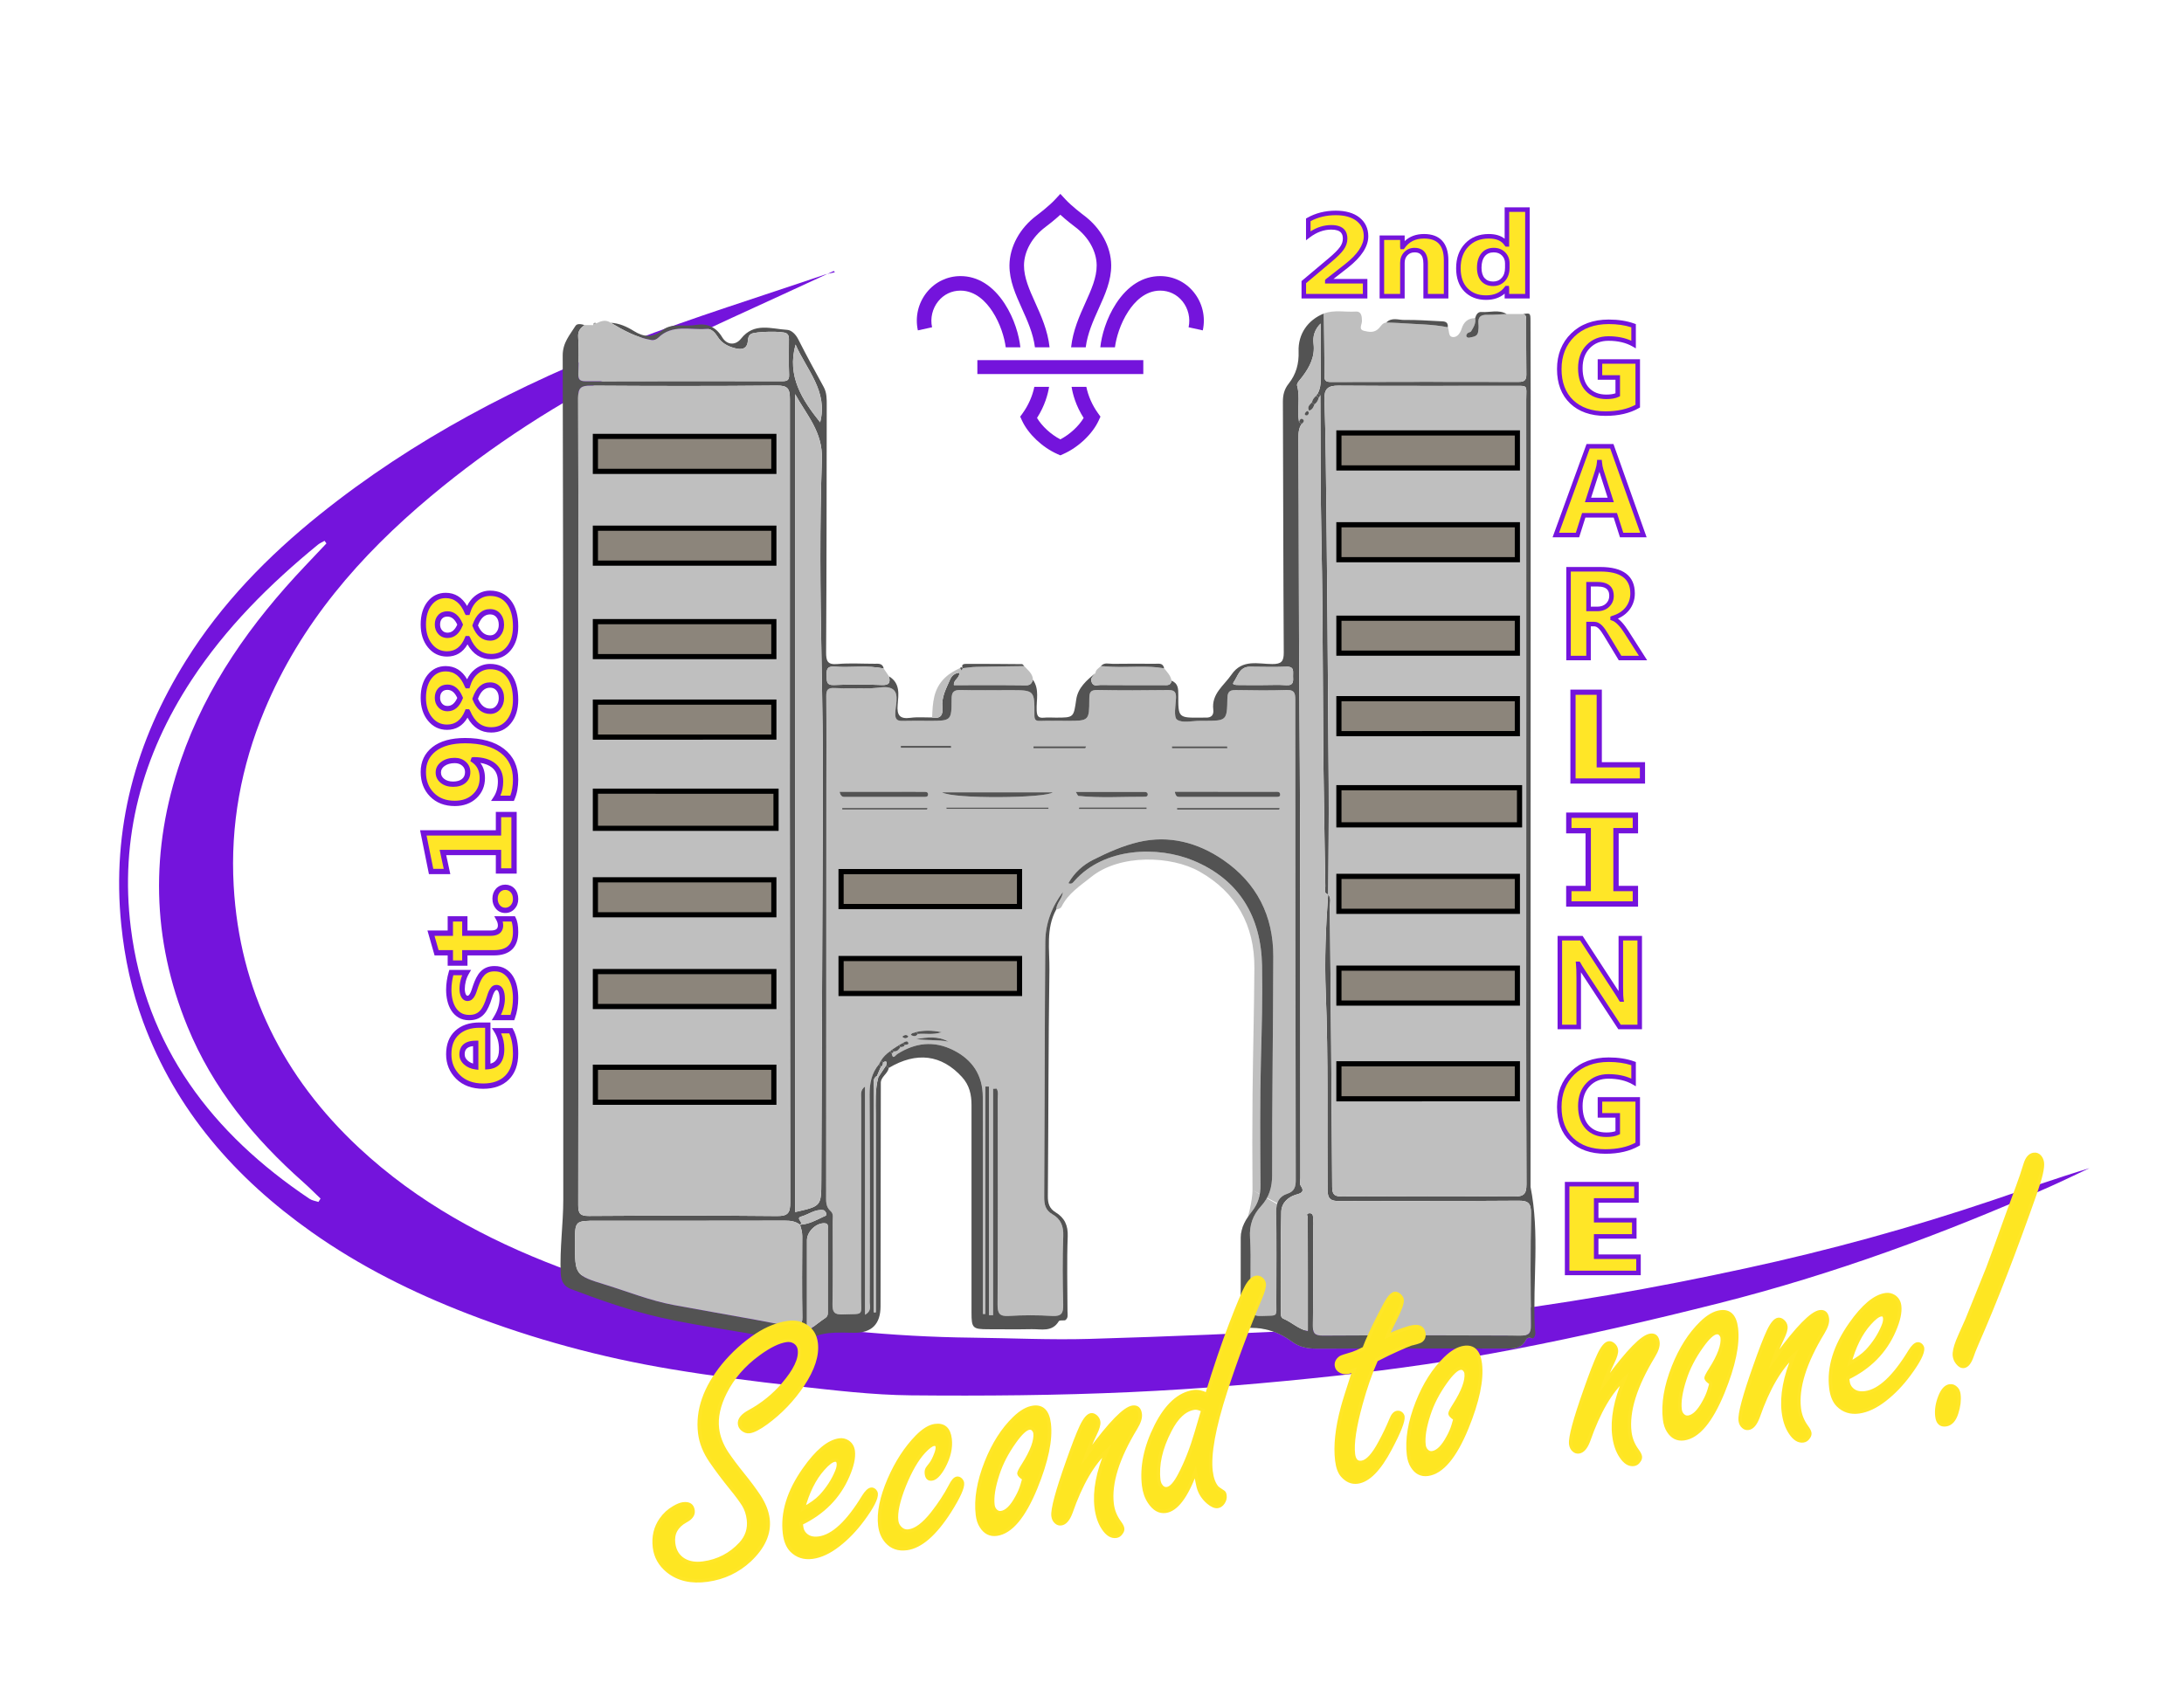 <?xml version="1.0" encoding="utf-8"?>
<!-- Generator: Adobe Illustrator 24.0.2, SVG Export Plug-In . SVG Version: 6.00 Build 0)  -->
<svg version="1.1" xmlns="http://www.w3.org/2000/svg" xmlns:xlink="http://www.w3.org/1999/xlink" x="0px" y="0px"
	 viewBox="0 0 633.375 488.25" enable-background="new 0 0 633.375 488.25" xml:space="preserve">
<g id="Layer_1">
</g>
<g id="Layer_2">
</g>
<g id="Layer_3">
</g>
<g id="Layer_4">
</g>
<g id="Layer_5">
</g>
<g id="Layer_6">
	<g>
		<path fill="#7414DC" d="M241.801,78.604c-19.669,9.169-39.556,17.905-58.949,27.626c-20.683,10.368-40.132,22.867-57.925,37.746
			c-20.539,17.176-37.781,36.966-48.217,62.037c-6.799,16.333-9.939,33.381-8.937,50.968c1.722,30.226,14.305,55.449,36.416,76.044
			c16.87,15.713,36.677,26.458,58.044,34.573c16.404,6.23,33.33,10.57,50.583,13.7c22.858,4.146,45.888,6.475,69.123,6.732
			c11.339,0.125,22.688,0.689,34.013,0.357c22.97-0.673,45.937-1.612,68.883-2.856c12.666-0.687,25.324-1.906,37.917-3.446
			c14.562-1.781,29.09-3.93,43.555-6.38c13.419-2.273,26.783-4.932,40.086-7.815c24.089-5.221,47.836-11.744,71.197-19.627
			c9.426-3.181,18.803-6.506,28.38-9.409c-3.863,1.81-7.694,3.692-11.593,5.42c-31.019,13.742-62.8,25.407-95.704,33.723
			c-19.786,5.001-39.707,9.586-59.743,13.445c-16.954,3.265-34.103,5.737-51.269,7.615c-19.905,2.177-39.899,3.858-59.9,4.768
			c-21.172,0.964-42.4,1.129-63.597,0.934c-11.19-0.103-22.393-1.474-33.541-2.714c-12.081-1.344-24.156-2.898-36.142-4.904
			c-20.102-3.364-39.714-8.661-58.757-16.014c-16.027-6.188-31.317-13.809-45.351-23.73c-22.103-15.625-39.389-35.269-48.865-60.992
			c-3.332-9.046-5.36-18.439-6.343-28.132c-2.828-27.877,4.153-53.27,18.812-76.736c10.285-16.463,23.688-30.197,38.775-42.306
			c27.205-21.833,57.765-37.778,90.159-50.194c18.39-7.049,37.244-12.887,55.895-19.25c1.073-0.366,2.208-0.547,3.314-0.815
			C242.015,78.85,241.908,78.727,241.801,78.604z M94.665,157.634c-0.18-0.251-0.36-0.503-0.539-0.754
			c-0.661,0.383-1.391,0.682-1.974,1.16c-13.95,11.43-26.628,24.042-36.585,39.208c-14.369,21.887-20.867,45.895-17.628,71.876
			c4.305,34.532,23.56,59.687,51.849,78.64c0.726,0.486,1.699,0.602,2.557,0.89c0.206-0.323,0.412-0.646,0.618-0.969
			c-1.69-1.609-3.331-3.271-5.076-4.818c-14.321-12.69-26.205-27.228-33.52-45.082c-10.437-25.474-10.836-51.318-1.929-77.261
			c7.438-21.663,20.426-39.869,36.041-56.349C90.542,161.997,92.603,159.815,94.665,157.634z"/>
	</g>
	<g>
		<path fill="#BFBFBF" d="M439.865,388.949c0.657,0.78,0.606,1.203-3.831,1.204c-19.112,0.006-34.962-0.396-54.072-0.219
			c-3.487,0.032-16.373-5.425-19.046-7.334c-2.518-8.319-3.115-18.341-2.745-25.962c1.774-1.958,3.087-8.867,3.065-11.42
			 M363.236,345.218c-0.08-9.24-0.084-18.482,0.009-27.722c0.124-12.24,0.459-24.479,0.534-36.72
			c0.075-12.352-5.247-21.95-15.969-27.984c-8.103-4.56-22.987-5.147-31.346,1.589c-3.192,2.572-6.66,4.739-8.565,8.557
			c-0.306,0.612-0.933,0.808-1.586,0.874c0.096-1.909,1.783-3.178,1.934-5.058c-3.241,4.278-5.077,9.156-5.114,14.499
			c-0.17,24.678-0.171,49.357-0.31,74.035c-0.012,2.188,0.404,3.813,2.42,4.967c2.363,1.354,3.216,3.386,3.109,6.255
			c-0.246,6.607-0.19,13.233-0.017,19.845c0.066,2.513-0.436,3.538-3.208,3.368c-4.185-0.256-8.409-0.25-12.595-0.001
			c-2.724,0.162-3.241-0.784-3.227-3.331c0.108-19.849,0.064-39.699,0.047-59.548c-0.001-1.027,0.263-2.15-0.333-3.069
			c-0.339,0.018-0.677,0.036-1.016,0.054c0,21.894,0,43.788,0,65.682c-0.4-0.004-0.801-0.008-1.201-0.013
			c0-22.103,0-44.206,0-66.309c-0.346-0.001-0.692-0.002-1.038-0.003c0,21.988,0,43.975,0,65.962c-0.246,0-0.491,0-0.737,0
			c0-1.144,0-2.288,0-3.432c0.002-19.85,0.033-39.699-0.01-59.549c-0.014-6.234-2.964-10.746-8.528-13.536
			c-5.67-2.843-11.092-2.181-16.333,1.17c-0.448,0.287-1.23,1.705-1.531-0.163c0.207-0.214,0.413-0.428,0.62-0.642
			c0.931,0.042,1.452-0.534,1.882-1.247c0.496-0.068,1.04-0.04,1.266-0.64c0.438-0.116,1.319-0.01,1.009-0.686
			c-0.32-0.699-1.043-0.158-1.562,0.124c-0.387,0.211-0.776,0.422-1.164,0.633c-0.671,0.44-1.342,0.879-2.012,1.32
			c-0.157,0.137-0.316,0.273-0.475,0.409c-1.104,0.75-2.044,1.66-2.735,2.81c-0.181,0.331-0.364,0.661-0.548,0.991
			c-2.154,2.582-2.748,5.491-2.722,8.883c0.15,20.067,0.086,40.136,0.04,60.205c-0.002,1.064,0.636,2.472-1.378,3.583
			c0-22.352,0-44.272,0-66.193c-1.405,1.013-1.092,2.277-1.093,3.438c-0.022,19.123,0.016,38.246-0.035,57.368
			c-0.016,6.022,1.052,5.029-5.378,5.295c-2.475,0.103-2.95-0.787-2.914-3.048c0.127-7.983,0.052-15.97,0.041-23.955
			c-0.001-1.023,0.341-2.166-0.584-2.971c-1.472-1.28-1.308-2.957-1.307-4.641c0.029-38.771,0.046-77.542,0.067-116.312
			c0.005-9.456,0.07-18.913-0.024-28.368c-0.019-1.962,0.509-2.52,2.473-2.406c3.246,0.188,6.513-0.011,9.768,0.075
			c2.495,0.066,5.637-1.055,7.303,0.47c1.558,1.424,0.493,4.571,0.462,6.948c-0.024,1.803,0.786,2.078,2.279,2.034
			c2.519-0.074,5.043-0.021,7.564-0.019c6.397,0.004,6.496,0.005,6.501-6.336c0.002-2.133,0.718-2.655,2.714-2.603
			c4.725,0.123,9.455,0.039,14.183,0.039c7.105,0,7.169,0,7.12,7.141c-0.01,1.426,0.286,1.822,1.658,1.78
			c2.624-0.08,5.253-0.024,7.88-0.022c6.302,0.004,6.357,0.005,6.384-6.35c0.007-1.745,0.193-2.646,2.332-2.601
			c6.827,0.142,13.659,0.106,20.487,0.017c1.78-0.023,2.41,0.508,2.323,2.311c-0.105,2.181-0.751,5.544,0.313,6.288
			c1.56,1.092,4.428,0.315,6.738,0.334c0.315,0.003,0.63,0,0.946,0.001c6.697,0.003,6.797,0.005,6.908-6.559
			c0.035-2.097,0.881-2.4,2.645-2.369c4.832,0.085,9.67,0.141,14.497-0.021c2.197-0.074,2.55,0.792,2.55,2.735
			c0,46.44,0.048,92.881,0.134,139.321c0.004,1.99-0.321,3.388-2.469,4.082c-2.371,0.766-3.227,2.569-3.196,5.106
			c0.105,8.72,0.067,17.441,0.03,26.162c-0.02,4.682,0.651,3.965-4.221,4.181c-2.246,0.099-3.001-0.449-3.134-2.877
			c-0.363-6.619,0.142-13.243-0.271-19.839c-0.228-3.641,0.822-6.541,3.192-9.131c2.364-2.584,3.233-5.49,3.226-9.12
			c-0.041-21.112,0.282-42.224,0.329-63.337c0.026-11.805-4.814-21.343-14.572-28.02c-7.359-5.036-15.673-7.224-24.487-5.161
			c-4.569,1.069-9.002,3.054-13.217,5.178c-2.896,1.459-5.451,3.731-7.152,6.767c0.977,0.42,1.36-0.209,1.737-0.635
			c8.646-9.782,24.175-10.221,34.541-5.908c13.25,5.513,19.623,16.25,19.886,30.469c0.167,9.023-0.082,18.053-0.322,27.082
			c-0.324,12.18-0.219,24.375-0.137,36.562c0.019,2.883-0.621,5.274-2.409,7.56c-1.735,2.218-3.283,4.676-3.297,7.664
			c-0.034,7.67,0.03,15.34-0.018,23.01c-0.013,2.064,0.709,3.171,2.897,3.16c4.444-0.022,8.44,1.39,11.983,4.034
			c2.132,1.591,4.48,2.028,7.097,2.019c18.177-0.058,36.354-0.039,54.531-0.021c2.445,0.002,4.879,0.199,6.216-2.552
			c0.371-0.762,1.223-0.671,1.963-0.374 M266.153,299.939c2.142-0.232,4.341,0.349,6.956-0.511c-2.825-0.582-5.145-0.585-7.471-0.05
			c-0.484,0.292-1.222,0.115-1.504,0.83C264.882,300.633,265.582,300.814,266.153,299.939z M273.192,229.843
			c3.242,1.992,30.213,1.708,32.11,0C294.738,229.843,284.304,229.843,273.192,229.843z M340.7,229.678
			c0.24,1.246,0.658,1.496,1.237,1.496c9.343,0.007,18.686,0.013,28.029,0.003c0.585-0.001,1.435,0.062,1.279-0.866
			c-0.135-0.801-0.967-0.618-1.548-0.62c-5.984-0.017-11.968-0.013-17.951-0.013C348.098,229.677,344.449,229.678,340.7,229.678z
			 M243.482,229.688c0.27,1.147,0.705,1.493,1.442,1.493c7.651-0.002,15.303,0.005,22.954-0.002c0.496,0,1.175,0.052,1.266-0.58
			c0.133-0.922-0.667-0.9-1.262-0.901C259.827,229.684,251.772,229.688,243.482,229.688z M311.978,229.715
			c0.522,0.834,0.616,1.151,0.743,1.164c6.46,0.67,12.936,0.203,19.406,0.247c0.437,0.003,0.794-0.247,0.725-0.777
			c-0.068-0.522-0.497-0.626-0.905-0.627C325.397,229.712,318.848,229.715,311.978,229.715z M355.939,217.046
			c-0.02-0.179-0.039-0.358-0.059-0.537c-5.339,0-10.678,0-16.017,0c0.009,0.179,0.018,0.358,0.028,0.537
			C345.24,217.046,350.589,217.046,355.939,217.046z M261.234,216.38c0.005,0.178,0.01,0.355,0.014,0.533c4.86,0,9.721,0,14.581,0
			c-0.004-0.178-0.009-0.355-0.013-0.533C270.956,216.38,266.095,216.38,261.234,216.38z M274.435,234.27
			c0.02,0.124,0.04,0.249,0.06,0.373c9.861,0,19.723,0,29.584,0c-0.003-0.124-0.006-0.249-0.009-0.373
			C294.192,234.27,284.314,234.27,274.435,234.27z M370.996,234.831c0.039-0.149,0.079-0.298,0.118-0.446
			c-9.921,0-19.843,0-29.764,0c0.001,0.149,0.003,0.298,0.004,0.446C351.235,234.831,361.116,234.831,370.996,234.831z
			 M268.853,234.828c0.043-0.149,0.087-0.298,0.13-0.446c-8.244,0-16.489,0-24.733,0c0.001,0.149,0.003,0.298,0.004,0.446
			C252.454,234.828,260.653,234.828,268.853,234.828z M312.975,234.237c-0.033,0.147-0.067,0.293-0.1,0.44
			c6.554,0,13.108,0,19.661,0c-0.002-0.147-0.004-0.293-0.007-0.44C326.012,234.237,319.494,234.237,312.975,234.237z
			 M314.747,217.052c0.076-0.182,0.152-0.364,0.228-0.547c-5.083,0-10.166,0-15.25,0c-0.002,0.182-0.005,0.364-0.007,0.547
			C304.728,217.052,309.738,217.052,314.747,217.052z M275.034,302.15c-3.043-1.705-6.194-1.241-9.347-0.744
			C268.785,301.886,271.926,301.555,275.034,302.15z M261.642,300.703c0.622,0.602,1.214,0.639,1.816-0.021
			C262.838,299.921,262.25,300.279,261.642,300.703z"/>
		<path fill="#535353" d="M444.507,388.264c-0.739-0.297-1.592-0.388-1.963,0.374c-1.338,2.751-3.771,2.555-6.216,2.552
			c-18.177-0.018-36.354-0.037-54.531,0.021c-2.617,0.008-4.966-0.428-7.097-2.019c-3.542-2.644-7.538-4.056-11.983-4.034
			c-2.188,0.011-2.91-1.096-2.897-3.16c0.047-7.67-0.017-15.34,0.018-23.01c0.013-2.988,1.562-5.446,3.297-7.664
			c1.788-2.286,2.429-4.676,2.409-7.56c-0.082-12.187-0.187-24.382,0.137-36.562c0.241-9.029,0.49-18.059,0.322-27.082
			c-0.263-14.219-6.636-24.956-19.886-30.469c-10.367-4.313-25.896-3.874-34.541,5.908c-0.377,0.426-0.76,1.055-1.737,0.635
			c1.701-3.036,4.256-5.308,7.152-6.767c4.216-2.124,8.649-4.109,13.217-5.178c8.815-2.063,17.129,0.126,24.487,5.161
			c9.758,6.678,14.598,16.215,14.572,28.02c-0.046,21.113-0.37,42.225-0.329,63.337c0.007,3.63-0.862,6.536-3.226,9.12
			c-2.37,2.59-3.42,5.49-3.192,9.131c0.413,6.596-0.092,13.22,0.271,19.839c0.133,2.428,0.888,2.976,3.134,2.877
			c4.873-0.216,4.201,0.501,4.221-4.181c0.037-8.721,0.076-17.442-0.03-26.162c-0.031-2.538,0.825-4.341,3.196-5.106
			c2.148-0.694,2.473-2.092,2.469-4.082c-0.086-46.44-0.134-92.88-0.134-139.321c0-1.942-0.353-2.808-2.55-2.735
			c-4.828,0.162-9.666,0.106-14.497,0.021c-1.764-0.031-2.61,0.272-2.645,2.369c-0.111,6.564-0.21,6.562-6.908,6.559
			c-0.315,0-0.63,0.002-0.946-0.001c-2.311-0.019-5.179,0.758-6.738-0.334c-1.063-0.744-0.418-4.107-0.313-6.288
			c0.087-1.803-0.542-2.335-2.323-2.311c-6.828,0.089-13.661,0.125-20.487-0.017c-2.139-0.044-2.325,0.856-2.332,2.601
			c-0.026,6.355-0.082,6.355-6.384,6.35c-2.627-0.002-5.255-0.059-7.88,0.022c-1.372,0.042-1.667-0.354-1.658-1.78
			c0.049-7.141-0.015-7.141-7.12-7.141c-4.728,0-9.459,0.084-14.183-0.039c-1.995-0.052-2.712,0.47-2.714,2.603
			c-0.005,6.34-0.104,6.34-6.501,6.336c-2.522-0.002-5.045-0.055-7.564,0.019c-1.493,0.044-2.302-0.23-2.279-2.034
			c0.031-2.377,1.095-5.523-0.462-6.948c-1.667-1.524-4.808-0.404-7.303-0.47c-3.255-0.086-6.522,0.112-9.768-0.075
			c-1.964-0.113-2.493,0.444-2.473,2.406c0.094,9.455,0.029,18.912,0.024,28.368c-0.02,38.771-0.037,77.542-0.067,116.312
			c-0.001,1.684-0.165,3.361,1.307,4.641c0.925,0.805,0.583,1.948,0.584,2.971c0.011,7.985,0.085,15.972-0.041,23.955
			c-0.036,2.26,0.439,3.15,2.914,3.048c6.429-0.266,5.361,0.727,5.378-5.295c0.051-19.123,0.013-38.246,0.035-57.368
			c0.001-1.161-0.311-2.425,1.093-3.438c0,21.921,0,43.841,0,66.193c2.014-1.111,1.376-2.52,1.378-3.583
			c0.047-20.068,0.111-40.137-0.04-60.205c-0.025-3.392,0.569-6.301,2.722-8.883c0.192,0.233,0.385,0.466,0.577,0.699
			c-0.379,0.884-0.758,1.767-1.136,2.651c-1.405,0.842-0.899,2.231-0.9,3.413c-0.025,20.806-0.018,41.611-0.018,62.417
			c0,0.927,0,1.853,0,2.78c0.181,0,0.363,0.001,0.544,0.001c0-1.128,0-2.255,0-3.383c0-17.969-0.005-35.937,0.004-53.905
			c0.002-3.659-0.257-7.341,0.756-10.932c0.746-1.126,1.491-2.252,2.237-3.378c0.257,0.241,0.515,0.482,0.772,0.723
			c-0.297,1.757-2.452,2.578-2.3,4.562c-0.027,21.526-0.053,43.051-0.079,64.577c-0.006,5.148-2.551,7.717-7.646,7.676
			c-4.915-0.039-9.911-0.588-14.221,2.665c-0.681,0.514-1.52,0.541-2.408,0.328c-13.024-3.126-26.399-4.434-39.436-7.395
			c-8.87-2.015-17.52-5.037-26.053-8.272c-2.106-0.799-2.884-2.292-2.988-4.615c-0.32-7.149,0.744-14.231,0.742-21.359
			c-0.015-81.595,0.041-163.19-0.168-244.784c-0.01-3.853,2.059-5.957,3.688-8.624c0.502-0.822,1.714-0.529,2.643-0.27
			c-1.116,0.858-1.959,1.661-1.844,3.402c0.236,3.555,0.132,7.137,0.043,10.705c-0.039,1.563,0.33,2.209,2.07,2.204
			c19.006-0.057,38.013-0.044,57.019-0.02c1.359,0.002,2.115-0.192,2.04-1.873c-0.145-3.249-0.036-6.509-0.057-9.764
			c-0.005-0.814,0.151-1.684-0.73-2.259c-1.094-0.714-9.044-0.536-10.214,0.182c-0.747,0.458-0.872,1.074-0.928,1.843
			c-0.18,2.472-1.655,2.852-3.749,2.307c-2.09-0.543-3.882-1.444-5.07-3.365c-0.734-1.188-1.799-2.353-3.23-2.237
			c-4.718,0.382-9.858-1.439-13.952,2.54c-0.471,0.457-1.21,0.825-2.024,0.687c-4.325-0.733-8.075-2.809-11.772-5.011
			c2.478,0.133,4.657,1.111,6.719,2.398c2.835,1.77,5.406,2.025,8.311-0.265c2.76-2.176,6.426-0.948,9.656-1.51
			c3.168-0.551,5.817,0.532,7.633,3.569c1.353,2.264,3.819,2.497,5.48,0.4c3.802-4.798,8.758-2.812,13.36-2.537
			c1.229,0.074,2.463,1.249,3.197,2.697c2.363,4.662,4.859,9.258,7.382,13.837c0.962,1.745,0.906,3.59,0.904,5.449
			c-0.034,23.827-0.039,47.654-0.18,71.481c-0.015,2.6,0.361,3.737,3.318,3.471c3.54-0.318,7.131-0.069,10.7-0.078
			c1.149-0.003,2.375-0.19,2.692,1.396c-4.742-1.052-9.556-0.187-14.317-0.557c-2.245-0.174-2.288,0.984-2.234,2.626
			c0.05,1.523-0.188,2.814,2.174,2.71c4.59-0.201,9.202-0.203,13.792-0.002c2.207,0.097,2.554-0.719,2.102-2.522
			c3.339,1.982,2.772,5.277,2.518,8.264c-0.255,2.995,0.589,4.19,3.714,3.769c2.062-0.278,4.188-0.08,6.286-0.095
			c2.483,0.486,3.216-0.763,2.984-2.993c-0.307-2.94,1.097-5.414,2.199-7.966c0.509-1.177,1.352-1.891,2.704-2.015
			c0.137,1.596-1.729,1.988-1.571,3.569c7.043,0,14.03-0.047,21.015,0.042c1.288,0.016,1.555-0.699,1.914-1.557
			c1.934,2.742,0.946,5.866,1.073,8.824c0.067,1.553,0.382,2.33,2.091,2.153c1.141-0.119,2.305-0.021,3.458-0.021
			c5.28,0,5.149-0.02,5.931-5.29c0.503-3.388,3.028-5.555,5.549-7.606c-0.572,0.81-1.61,1.397-1.045,2.701
			c0.554,1.28,1.628,0.717,2.451,0.724c6.093,0.054,12.186,0.031,18.28,0.028c1.018,0,2.184,0.264,2.404-1.263
			c1.941,0.773,1.96,2.388,1.952,4.136c-0.03,6.647,0.001,6.647,6.7,6.568c0.42-0.005,0.84-0.028,1.259-0.007
			c1.625,0.08,2.379-0.75,2.189-2.298c-0.569-4.632,3.095-6.976,5.28-10.174c3.127-4.576,7.716-3.064,11.851-3.057
			c2.647,0.004,3.324-0.779,3.308-3.366c-0.147-24.235-0.151-48.472-0.252-72.707c-0.008-1.987,0.407-3.674,1.656-5.239
			c2.173-2.724,3.027-5.817,2.899-9.362c-0.183-5.092,2.719-9.177,7.337-11.01c0.062,5.977,0.173,11.955,0.149,17.932
			c-0.006,1.458,0.278,1.931,1.863,1.925c18.15-0.065,36.301-0.054,54.451-0.019c1.563,0.003,2.273-0.419,2.248-2.118
			c-0.079-5.244-0.025-10.491-0.047-15.736c-0.003-0.703,0.089-1.515-0.828-1.835c2.024-0.31,2.068-0.31,2.08,2.098
			c0.037,7.246,0.051,14.492,0.05,21.738c-0.011,76.456-0.026,152.912-0.04,229.368c2.705,13.521,0.625,27.19,1.231,40.777
			C445.141,386.117,445.702,387.392,444.507,388.264z M231.959,355.235c-1.289-0.971-2.735-1.156-4.332-1.152
			c-18.149,0.044-36.297,0.028-54.446,0.028c-6.44,0-6.44,0-6.44,6.348c0,9.305-0.057,9.49,8.811,12.21
			c6.582,2.019,13.001,4.629,19.806,5.887c7.895,1.46,15.806,2.836,23.706,4.27c3.534,0.641,7.054,1.358,10.589,1.992
			c2.036,0.365,3.063-0.244,3.027-2.625c-0.12-7.866-0.067-15.735-0.021-23.603c0.007-1.182-0.32-2.237-0.662-3.318
			c2.466-0.126,4.596-1.262,6.746-2.304c0.367-0.178,1.139-0.287,0.868-1.018c-0.132-0.356-0.463-0.85-0.765-0.899
			c-2.427-0.391-4.306,1.238-6.471,1.843C230.53,353.409,233.295,354.672,231.959,355.235z M376.735,122.407
			c0.257,0.183,0.514,0.367,0.771,0.55c-0.97,1.365-0.957,2.916-0.948,4.506c0.154,25.622,0.077,51.245,0.278,76.868
			c0.359,45.793,0.21,91.59,0.274,137.385c0.001,0.735-0.272,1.668,0.074,2.171c1.422,2.068-0.165,2.302-1.498,2.715
			c-2.362,0.733-4.05,2.601-4.106,4.73c-0.251,9.657-0.111,19.324-0.108,28.988c0,0.827-0.186,1.829,0.752,2.225
			c2.422,1.022,4.37,3.028,7.064,3.594c0-11.112,0.008-22.029-0.028-32.947c-0.001-0.454-0.578-1.009,0.213-1.212
			c0.67-0.172,1.261,0.097,1.306,0.923c0.04,0.733,0.029,1.47,0.029,2.205c0.002,9.769,0.075,19.538-0.054,29.305
			c-0.03,2.285,0.445,3.026,2.892,3.012c19.116-0.11,38.234-0.103,57.35-0.007c2.359,0.012,3.01-0.611,2.982-2.978
			c-0.128-10.817-0.149-21.639,0.008-32.455c0.041-2.802-0.617-3.712-3.58-3.687c-17.33,0.146-34.662,0.04-51.993,0.109
			c-2.337,0.009-3.39-0.535-3.41-3.14c-0.143-19.107,0.246-38.218-0.523-57.321c-0.383-9.512,0.002-19.021,0.685-28.515
			c0.983,1.087,0.495,2.41,0.506,3.615c0.264,27.102,0.522,54.204,0.671,81.306c0.013,2.327,0.812,2.724,2.9,2.715
			c16.601-0.076,33.202-0.113,49.802,0.025c2.854,0.024,3.653-0.687,3.642-3.601c-0.113-29.314-0.071-58.629-0.068-87.943
			c0.004-46.546,0.025-93.092-0.002-139.637c-0.002-4.372,0.763-3.972-4.07-3.976c-16.811-0.015-33.623,0.058-50.433-0.065
			c-3.037-0.022-4.117,0.975-4.017,3.969c0.194,5.766,0.319,11.541,0.392,17.306c0.399,31.507,0.628,63.017,0.84,94.526
			c0.071,10.6-0.077,21.202-0.125,31.802c-1.43-0.343-0.834-1.518-0.851-2.322c-0.169-8.065-0.24-16.133-0.382-24.199
			c-0.447-25.369-0.209-50.746-0.743-76.118c-0.295-14.047-0.224-28.102-0.318-42.153c-0.248-0.189-0.497-0.377-0.745-0.566
			c0.648-1.231,0.864-2.527,0.85-3.929c-0.053-5.447-0.021-10.895-0.021-16.343c-1.796,1.807-2.306,3.782-2.05,5.903
			c0.445,3.692-1.1,6.672-3.214,9.489c-0.62,0.826-1.752,1.918-1.567,2.59C377.132,115.342,376.093,118.916,376.735,122.407z
			 M167.741,232.336c0,39.083,0.022,78.165-0.052,117.248c-0.005,2.416,0.538,3.158,3.074,3.142
			c18.175-0.117,36.352-0.159,54.525,0.026c3.28,0.033,3.889-0.917,3.884-3.991c-0.121-77.639-0.158-155.277-0.096-232.916
			c0.002-3.088-0.556-4.038-3.85-4.005c-17.964,0.185-35.93,0.145-53.895,0.028c-2.757-0.018-3.674,0.536-3.665,3.536
			C167.779,154.381,167.741,193.359,167.741,232.336z M230.596,351.594c7.589-1.713,7.566-1.713,7.593-8.958
			c0.138-37.488,0.281-74.976,0.439-112.463c0.055-13.193-0.149-26.38-0.395-39.572c-0.357-19.111-0.541-38.248,0.122-57.343
			c0.277-8-4.435-12.833-7.758-18.931C230.596,193.502,230.596,272.367,230.596,351.594z M234.026,386.265
			c2.07-1.551,3.665-2.823,5.345-3.971c0.78-0.533,0.693-1.235,0.694-1.936c0.015-7.984,0.016-15.969-0.003-23.953
			c-0.002-0.661,0.248-1.515-0.956-1.566c-2.422-0.104-5.075,2.421-5.079,4.924c-0.005,3.152-0.001,6.303-0.001,9.455
			C234.026,374.742,234.026,380.264,234.026,386.265z M366.117,198.721c2.308,0,4.624-0.118,6.922,0.034
			c2.215,0.147,1.999-1.251,1.953-2.63c-0.042-1.284,0.456-2.8-1.857-2.715c-3.562,0.131-7.133,0.036-10.7,0.011
			c-2.963-0.021-3.43,2.724-4.659,4.444c-0.644,0.901,0.798,0.828,1.416,0.839C361.5,198.747,363.809,198.721,366.117,198.721z
			 M237.845,122.498c2.347-9.026-3.962-15.228-7.127-22.552C228.163,109.172,232.643,115.982,237.845,122.498z"/>
		<path fill="#BFBFBF" d="M441.773,91.09c0.917,0.32,0.825,1.132,0.828,1.835c0.022,5.245-0.031,10.492,0.047,15.736
			c0.026,1.699-0.685,2.121-2.248,2.118c-18.15-0.035-36.301-0.046-54.451,0.019c-1.585,0.006-1.869-0.467-1.863-1.925
			c0.024-5.977-0.088-11.955-0.149-17.932c3.017-1.132,6.163-0.359,9.242-0.562c1.692-0.111,1.793,1.511,1.797,2.754
			c0.003,1.035-1.077,2.436,0.608,2.838c1.394,0.333,2.958,0.669,4.296-0.731c0.584-0.611,1.068-1.604,2.149-1.673
			c1.341,0.048,2.686,0.051,4.023,0.153c4.612,0.35,9.26,0.289,13.822,1.213c0.501,1.008,0.005,2.869,1.661,2.84
			c1.205-0.021,1.981-1.259,2.385-2.523c0.595-1.865,1.83-2.977,3.888-2.964c0.276,1.471-0.471,2.649-1.17,3.806
			c-0.182,0.301-0.803,0.307-1.064,0.593c-0.801,0.877-0.031,1.422,0.617,1.251c0.907-0.24,2.216-0.231,2.458-1.548
			c0.15-0.816,0.201-1.68,0.115-2.504c-0.204-1.958,0.682-2.608,2.548-2.566c1.876,0.042,3.757-0.143,5.636-0.229
			C438.556,91.09,440.165,91.09,441.773,91.09z"/>
		<path fill="#BFBFBF" d="M177.116,93.626c3.697,2.202,7.447,4.278,11.772,5.011c0.814,0.138,1.553-0.23,2.024-0.687
			c4.094-3.98,9.234-2.158,13.952-2.54c1.432-0.116,2.496,1.049,3.23,2.237c1.188,1.922,2.98,2.822,5.07,3.365
			c2.094,0.544,3.569,0.165,3.749-2.307c0.056-0.769,0.181-1.385,0.928-1.843c1.17-0.717,9.12-0.896,10.214-0.182
			c0.881,0.575,0.724,1.445,0.73,2.259c0.021,3.255-0.087,6.515,0.057,9.764c0.075,1.681-0.682,1.875-2.04,1.873
			c-19.006-0.024-38.013-0.038-57.019,0.02c-1.74,0.005-2.109-0.641-2.07-2.204c0.089-3.568,0.193-7.151-0.043-10.705
			c-0.115-1.741,0.728-2.543,1.844-3.402c0.834,0.006,1.668,0.013,2.495,0.027c0.114-0.475,0.462-0.555,0.888-0.495
			C174.275,93.125,175.661,92.612,177.116,93.626z"/>
		<path fill="#535353" d="M258.623,305.638c0.301,1.869,1.083,0.45,1.531,0.163c5.242-3.351,10.663-4.014,16.333-1.17
			c5.564,2.79,8.515,7.302,8.528,13.536c0.043,19.849,0.012,39.699,0.01,59.549c0,1.144,0,2.288,0,3.432c0.246,0,0.491,0,0.737,0
			c0-21.987,0-43.975,0-65.962c0.346,0.001,0.692,0.002,1.038,0.003c0,22.103,0,44.206,0,66.309c0.4,0.004,0.801,0.008,1.201,0.013
			c0-21.894,0-43.788,0-65.682c0.339-0.018,0.677-0.036,1.016-0.054c0.596,0.919,0.332,2.043,0.333,3.069
			c0.017,19.85,0.061,39.699-0.047,59.548c-0.014,2.547,0.503,3.493,3.227,3.331c4.186-0.249,8.41-0.255,12.595,0.001
			c2.772,0.17,3.274-0.855,3.208-3.368c-0.173-6.612-0.229-13.238,0.017-19.845c0.107-2.869-0.747-4.901-3.109-6.255
			c-2.015-1.155-2.432-2.779-2.42-4.967c0.14-24.678,0.14-49.357,0.31-74.035c0.037-5.343,1.873-10.22,5.114-14.499
			c-0.15,1.879-1.838,3.149-1.934,5.058c-3.06,5.59-1.891,11.72-1.974,17.603c-0.311,21.841-0.275,43.688-0.454,65.531
			c-0.017,2.072,0.402,3.602,2.239,4.719c2.609,1.587,3.653,3.784,3.525,7.035c-0.285,7.236-0.074,14.492-0.064,21.74
			c0.001,0.918,0.295,1.917-0.707,2.558c-0.623,0.074-1.614-0.074-1.812,0.255c-1.949,3.238-5.093,2.26-7.896,2.315
			c-4.2,0.082-8.402,0.028-12.604,0.019c-4.495-0.009-4.818-0.329-4.82-4.853c-0.009-20.061-0.024-40.123,0.002-60.184
			c0.004-3.05-0.621-5.777-2.75-8.114c-5.942-6.524-13.172-7.454-21.257-2.643c-0.257-0.241-0.515-0.482-0.772-0.723
			c0.222-0.792,0.389-1.532-0.872-0.922c-0.216-0.144-0.432-0.288-0.647-0.432c0.694-1.149,1.634-2.059,2.738-2.81
			C258.332,305.151,258.478,305.395,258.623,305.638z"/>
		<path fill="#BFBFBF" d="M299.566,197.207c-0.359,0.857-0.626,1.573-1.914,1.557c-6.985-0.089-13.972-0.042-21.015-0.042
			c-0.158-1.582,1.708-1.973,1.571-3.569c-1.352,0.124-2.195,0.838-2.704,2.015c-1.102,2.552-2.506,5.027-2.199,7.966
			c0.233,2.23-0.501,3.479-2.984,2.993c0.181-4.182,0.293-8.249,3.742-11.54c1.362-1.299,2.786-2.051,4.357-2.794
			c0.151,0.231,0.301,0.461,0.452,0.692c0.114-0.228,0.228-0.457,0.342-0.685l-0.022,0.029c1.335-0.135,2.669-0.357,4.006-0.389
			c4.612-0.107,9.226-0.147,13.839-0.213C298.096,194.417,299.516,195.377,299.566,197.207z"/>
		<path fill="#BFBFBF" d="M339.758,197.458c-0.22,1.526-1.386,1.262-2.404,1.263c-6.093,0.003-12.187,0.026-18.28-0.028
			c-0.824-0.007-1.897,0.556-2.451-0.724c-0.565-1.304,0.473-1.891,1.045-2.701c0.094-1.02,0.964-1.434,1.593-2.038
			c1.133,0.065,2.265,0.148,3.398,0.191c4.981,0.191,9.986-0.426,14.948,0.44C338.486,194.963,339.518,195.973,339.758,197.458z"/>
		<path fill="#BFBFBF" d="M257.804,196.19c0.453,1.803,0.105,2.619-2.102,2.522c-4.59-0.201-9.201-0.199-13.792,0.002
			c-2.362,0.103-2.125-1.187-2.174-2.71c-0.054-1.642-0.011-2.8,2.234-2.626c4.76,0.37,9.575-0.495,14.317,0.557
			C256.793,194.687,257.298,195.438,257.804,196.19z"/>
		<path fill="#535353" d="M419.874,94.934c-4.561-0.923-9.21-0.862-13.822-1.213c-1.337-0.102-2.682-0.105-4.023-0.153
			c1.561-1.621,3.542-0.724,5.303-0.753c3.418-0.056,6.842,0.197,10.262,0.362C418.721,93.231,420.047,93.142,419.874,94.934z"/>
		<path fill="#535353" d="M436.947,91.09c-1.879,0.086-3.76,0.272-5.636,0.229c-1.865-0.042-2.751,0.608-2.548,2.566
			c0.086,0.824,0.035,1.688-0.115,2.504c-0.241,1.317-1.551,1.308-2.458,1.548c-0.648,0.172-1.418-0.374-0.617-1.251
			c0.261-0.286,0.883-0.293,1.064-0.593c0.7-1.158,1.446-2.336,1.17-3.806c0.263-0.941,0.747-1.861,1.799-1.782
			C432.054,90.689,434.601,89.705,436.947,91.09z"/>
		<path fill="#535353" d="M337.607,193.86c-4.962-0.866-9.966-0.249-14.948-0.44c-1.134-0.043-2.266-0.127-3.398-0.191
			c0.979-1.18,2.322-0.642,3.499-0.662c4.047-0.067,8.095-0.039,12.142-0.017C335.987,192.557,337.298,192.205,337.607,193.86z"/>
		<path fill="#535353" d="M297.038,193.227c-4.613,0.066-9.227,0.106-13.839,0.213c-1.338,0.031-2.671,0.254-4.006,0.389
			c-0.525-1.154,0.352-1.25,1.058-1.252c5.385-0.009,10.769,0.022,16.154,0.077C296.617,192.655,296.827,193.027,297.038,193.227z"
			/>
		<path fill="#535353" d="M172.898,93.816c-0.427-0.06-0.774,0.021-0.888,0.495c0.074-0.375,0.179-0.71,0.658-0.647
			C172.749,93.674,172.821,93.763,172.898,93.816z"/>
		<path fill="#535353" d="M279.215,193.8c-0.114,0.228-0.228,0.457-0.342,0.685c-0.151-0.231-0.301-0.461-0.452-0.692
			C278.688,193.488,278.952,193.49,279.215,193.8z"/>
		<path fill="#535353" d="M273.192,229.843c11.112,0,21.546,0,32.11,0C303.404,231.551,276.434,231.835,273.192,229.843z"/>
		<path fill="#535353" d="M340.7,229.678c3.749,0,7.397,0,11.046,0c5.984,0.001,11.968-0.004,17.951,0.013
			c0.581,0.002,1.413-0.181,1.548,0.62c0.156,0.927-0.694,0.865-1.279,0.866c-9.343,0.01-18.686,0.004-28.029-0.003
			C341.359,231.173,340.94,230.924,340.7,229.678z"/>
		<path fill="#535353" d="M243.482,229.688c8.29,0,16.345-0.005,24.4,0.009c0.595,0.001,1.395-0.021,1.262,0.901
			c-0.091,0.632-0.769,0.58-1.266,0.58c-7.651,0.007-15.303,0-22.954,0.002C244.187,231.181,243.752,230.836,243.482,229.688z"/>
		<path fill="#535353" d="M311.978,229.715c6.87,0,13.419-0.003,19.969,0.008c0.408,0.001,0.837,0.105,0.905,0.627
			c0.069,0.53-0.288,0.78-0.725,0.777c-6.47-0.044-12.946,0.423-19.406-0.247C312.594,230.866,312.5,230.549,311.978,229.715z"/>
		<path fill="#535353" d="M355.939,217.046c-5.349,0-10.699,0-16.048,0c-0.009-0.179-0.018-0.358-0.028-0.537
			c5.339,0,10.678,0,16.017,0C355.9,216.688,355.919,216.867,355.939,217.046z"/>
		<path fill="#535353" d="M261.234,216.38c4.861,0,9.721,0,14.582,0c0.004,0.178,0.009,0.355,0.013,0.533c-4.86,0-9.721,0-14.581,0
			C261.244,216.736,261.239,216.558,261.234,216.38z"/>
		<path fill="#535353" d="M274.435,234.27c9.878,0,19.757,0,29.635,0c0.003,0.124,0.006,0.249,0.009,0.373
			c-9.861,0-19.723,0-29.584,0C274.475,234.519,274.455,234.394,274.435,234.27z"/>
		<path fill="#535353" d="M370.996,234.831c-9.881,0-19.761,0-29.642,0c-0.001-0.149-0.003-0.298-0.004-0.446
			c9.921,0,19.843,0,29.764,0C371.075,234.533,371.036,234.682,370.996,234.831z"/>
		<path fill="#535353" d="M268.853,234.828c-8.199,0-16.399,0-24.598,0c-0.001-0.149-0.003-0.298-0.004-0.446
			c8.244,0,16.489,0,24.733,0C268.94,234.531,268.896,234.68,268.853,234.828z"/>
		<path fill="#535353" d="M312.975,234.237c6.518,0,13.037,0,19.555,0c0.002,0.147,0.004,0.293,0.007,0.44
			c-6.554,0-13.108,0-19.661,0C312.909,234.53,312.942,234.383,312.975,234.237z"/>
		<path fill="#535353" d="M314.747,217.052c-5.01,0-10.019,0-15.029,0c0.002-0.182,0.005-0.364,0.007-0.547
			c5.083,0,10.166,0,15.25,0C314.899,216.688,314.823,216.87,314.747,217.052z"/>
		<path fill="#535353" d="M275.034,302.15c-3.108-0.596-6.249-0.265-9.347-0.744C268.84,300.909,271.991,300.446,275.034,302.15z"/>
		<path fill="#535353" d="M265.635,299.376c2.329-0.533,4.649-0.53,7.474,0.052c-2.616,0.859-4.815,0.279-6.956,0.511
			C265.981,299.752,265.808,299.564,265.635,299.376z"/>
		<path fill="#535353" d="M261.124,303.749c-0.43,0.713-0.951,1.289-1.882,1.247c-0.194-0.166-0.388-0.332-0.582-0.497
			c0.671-0.44,1.342-0.879,2.014-1.317C260.824,303.372,260.974,303.56,261.124,303.749z"/>
		<path fill="#535353" d="M266.153,299.939c-0.571,0.874-1.272,0.694-2.018,0.269c0.281-0.715,1.02-0.538,1.502-0.831
			C265.808,299.564,265.981,299.752,266.153,299.939z"/>
		<path fill="#535353" d="M261.642,300.703c0.609-0.424,1.196-0.782,1.816-0.021C262.856,301.343,262.263,301.305,261.642,300.703z"
			/>
		<path fill="#535353" d="M261.836,302.546c0.52-0.281,1.243-0.823,1.563-0.124c0.31,0.676-0.57,0.57-1.009,0.686
			C262.206,302.921,262.021,302.733,261.836,302.546z"/>
		<path fill="#535353" d="M262.39,303.108c-0.226,0.601-0.771,0.573-1.266,0.64c-0.15-0.189-0.3-0.377-0.45-0.568
			c0.388-0.212,0.776-0.423,1.163-0.635C262.021,302.733,262.206,302.921,262.39,303.108z"/>
		<path fill="#535353" d="M254.904,308.709c0.184-0.33,0.367-0.661,0.548-0.991c0.213,0.144,0.429,0.288,0.644,0.432
			c-0.06,0.491-0.034,1.023-0.615,1.258C255.289,309.175,255.096,308.942,254.904,308.709z"/>
		<path fill="#535353" d="M258.187,304.908c0.159-0.136,0.318-0.272,0.475-0.409c0.192,0.165,0.386,0.331,0.58,0.497
			c-0.207,0.214-0.413,0.428-0.62,0.642C258.478,305.395,258.332,305.151,258.187,304.908z"/>
		<path fill="#BFBFBF" d="M167.741,232.336c0-38.978,0.038-77.955-0.076-116.933c-0.009-2.999,0.909-3.554,3.665-3.536
			c17.965,0.117,35.931,0.157,53.895-0.028c3.294-0.034,3.852,0.917,3.85,4.005c-0.061,77.639-0.025,155.277,0.096,232.916
			c0.005,3.074-0.604,4.025-3.884,3.991c-18.174-0.185-36.351-0.143-54.525-0.026c-2.536,0.016-3.079-0.726-3.074-3.142
			C167.762,310.502,167.741,271.419,167.741,232.336z"/>
		<path fill="#BFBFBF" d="M385.204,259.474c0.048-10.601,0.196-21.203,0.125-31.803c-0.212-31.509-0.441-63.019-0.84-94.526
			c-0.073-5.765-0.197-11.54-0.392-17.306c-0.101-2.993,0.98-3.991,4.017-3.969c16.81,0.123,33.622,0.05,50.433,0.065
			c4.833,0.004,4.068-0.396,4.07,3.976c0.027,46.546,0.006,93.092,0.002,139.637c-0.003,29.314-0.045,58.629,0.068,87.943
			c0.011,2.914-0.788,3.624-3.642,3.601c-16.6-0.138-33.202-0.101-49.802-0.025c-2.088,0.01-2.888-0.387-2.9-2.715
			c-0.148-27.103-0.407-54.204-0.671-81.306c-0.012-1.205,0.477-2.528-0.506-3.615L385.204,259.474z"/>
		<path fill="#BFBFBF" d="M385.165,259.432c-0.683,9.494-1.068,19.003-0.685,28.515c0.769,19.103,0.38,38.214,0.523,57.321
			c0.019,2.605,1.073,3.149,3.41,3.14c17.331-0.069,34.663,0.037,51.993-0.109c2.963-0.025,3.62,0.884,3.58,3.687
			c-0.157,10.817-0.135,21.638-0.008,32.455c0.028,2.367-0.623,2.99-2.982,2.978c-19.116-0.096-38.234-0.103-57.35,0.007
			c-2.447,0.014-2.922-0.728-2.892-3.012c0.129-9.767,0.056-19.536,0.054-29.305c0-0.735,0.011-1.472-0.029-2.205
			c-0.045-0.826-0.636-1.095-1.306-0.923c-0.79,0.203-0.214,0.758-0.213,1.212c0.036,10.918,0.028,21.835,0.028,32.947
			c-2.694-0.566-4.642-2.572-7.064-3.594c-0.937-0.396-0.751-1.397-0.752-2.225c-0.003-9.664-0.143-19.331,0.108-28.988
			c0.055-2.129,1.744-3.997,4.106-4.73c1.333-0.414,2.92-0.647,1.498-2.715c-0.346-0.503-0.073-1.435-0.074-2.171
			c-0.064-45.795,0.085-91.592-0.274-137.385c-0.201-25.624-0.124-51.246-0.278-76.868c-0.01-1.59-0.022-3.14,0.944-4.506
			c0.492-0.414,1.002-0.966,0.216-1.407c-0.527-0.296-0.849,0.33-0.983,0.857c-0.642-3.491,0.397-7.065-0.573-10.583
			c-0.185-0.671,0.947-1.763,1.567-2.59c2.114-2.817,3.66-5.797,3.214-9.489c-0.256-2.121,0.254-4.096,2.05-5.903
			c0,5.448-0.031,10.896,0.021,16.343c0.014,1.402-0.202,2.698-0.846,3.93c-0.14,0.222-0.283,0.443-0.427,0.665
			c-0.632,0.501-1.098,1.111-1.265,1.918c-0.582,0.693-1.526,1.279-0.823,2.426c0.999-0.3,1.26-1.065,1.543-1.812
			c0.674-0.477,1.032-1.161,1.259-1.931c0.15-0.234,0.303-0.467,0.455-0.701c0.094,14.051,0.023,28.106,0.318,42.153
			c0.533,25.372,0.296,50.749,0.743,76.118c0.142,8.066,0.212,16.134,0.382,24.199c0.017,0.804-0.579,1.979,0.851,2.322
			L385.165,259.432z M379.568,119.696c-0.143-0.219-0.165-0.668-0.59-0.403c-0.23,0.143-0.447,0.385-0.552,0.632
			c-0.15,0.352,0.118,0.573,0.434,0.578C379.365,120.514,379.515,120.131,379.568,119.696z"/>
		<path fill="#BFBFBF" d="M230.596,351.594c0-79.227,0-158.092,0-237.267c3.323,6.098,8.035,10.931,7.758,18.931
			c-0.662,19.094-0.478,38.232-0.122,57.343c0.246,13.192,0.451,26.379,0.395,39.572c-0.158,37.488-0.301,74.976-0.439,112.463
			C238.162,349.881,238.185,349.881,230.596,351.594z"/>
		<path fill="#BFBFBF" d="M231.996,355.272c0.342,1.081,0.669,2.136,0.662,3.318c-0.046,7.868-0.099,15.737,0.021,23.603
			c0.036,2.381-0.991,2.99-3.027,2.625c-3.535-0.634-7.055-1.351-10.589-1.992c-7.9-1.433-15.811-2.81-23.706-4.27
			c-6.805-1.258-13.224-3.868-19.806-5.887c-8.868-2.72-8.811-2.905-8.811-12.21c0-6.348,0-6.348,6.44-6.348
			c18.149,0,36.298,0.016,54.446-0.028c1.597-0.004,3.043,0.181,4.332,1.152L231.996,355.272z"/>
		<path fill="#BFBFBF" d="M234.026,386.265c0-6.002,0-11.524,0-17.046c0-3.152-0.004-6.303,0.001-9.455
			c0.004-2.503,2.657-5.028,5.079-4.924c1.204,0.052,0.955,0.906,0.956,1.566c0.019,7.984,0.018,15.969,0.003,23.953
			c-0.001,0.7,0.085,1.403-0.694,1.936C237.692,383.443,236.096,384.714,234.026,386.265z"/>
		<path fill="#BFBFBF" d="M366.117,198.721c-2.308,0-4.617,0.026-6.924-0.017c-0.619-0.011-2.06,0.062-1.416-0.839
			c1.229-1.72,1.697-4.465,4.659-4.444c3.567,0.025,7.138,0.12,10.7-0.011c2.313-0.085,1.815,1.431,1.857,2.715
			c0.045,1.379,0.261,2.777-1.953,2.63C370.741,198.602,368.425,198.721,366.117,198.721z"/>
		<path fill="#BFBFBF" d="M237.845,122.498c-5.203-6.515-9.682-13.326-7.127-22.552C233.883,107.27,240.192,113.472,237.845,122.498
			z"/>
		<path fill="#BFBFBF" d="M254.731,312.45c-1.013,3.591-0.754,7.273-0.756,10.932c-0.01,17.969-0.004,35.937-0.004,53.905
			c0,1.128,0,2.255,0,3.383c-0.181,0-0.363-0.001-0.544-0.001c0-0.927,0-1.853,0-2.78c0-20.806-0.007-41.611,0.018-62.417
			c0.001-1.182-0.505-2.571,0.901-3.409C254.457,312.211,254.585,312.339,254.731,312.45z"/>
		<path fill="#BFBFBF" d="M231.959,355.235c1.336-0.563-1.429-1.826,0.414-2.342c2.165-0.605,4.044-2.234,6.471-1.843
			c0.302,0.049,0.633,0.543,0.765,0.899c0.271,0.731-0.501,0.84-0.868,1.018c-2.149,1.042-4.279,2.178-6.745,2.304L231.959,355.235z
			"/>
		<path fill="#BFBFBF" d="M255.481,309.408c0.581-0.236,0.556-0.768,0.615-1.258c1.261-0.611,1.094,0.129,0.872,0.922
			c-0.746,1.126-1.491,2.252-2.237,3.378c-0.146-0.11-0.274-0.238-0.386-0.387C254.723,311.176,255.102,310.292,255.481,309.408z"/>
		<path fill="#535353" d="M381.198,117.314c-0.285,0.746-0.547,1.512-1.545,1.811c-0.703-1.147,0.241-1.733,0.823-2.426
			C380.717,116.904,380.958,117.109,381.198,117.314z"/>
		<path fill="#535353" d="M380.476,116.699c0.168-0.807,0.633-1.418,1.265-1.918c0.239,0.201,0.477,0.401,0.716,0.602
			c-0.229,0.769-0.587,1.454-1.261,1.93C380.958,117.109,380.717,116.904,380.476,116.699z"/>
		<path fill="#535353" d="M379.569,119.699c-0.053,0.432-0.203,0.815-0.709,0.805c-0.316-0.006-0.584-0.226-0.434-0.578
			c0.105-0.247,0.322-0.489,0.552-0.632C379.403,119.028,379.425,119.477,379.569,119.699z"/>
		<path fill="#535353" d="M376.735,122.407c0.133-0.527,0.456-1.153,0.983-0.857c0.786,0.442,0.276,0.993-0.216,1.407
			C377.249,122.774,376.992,122.59,376.735,122.407z"/>
		<path fill="#535353" d="M382.91,114.681c-0.153,0.233-0.305,0.467-0.455,0.701c-0.236-0.2-0.474-0.4-0.713-0.601
			c0.143-0.222,0.287-0.443,0.427-0.665C382.413,114.304,382.661,114.493,382.91,114.681z"/>
	</g>
	<path fill="#8C857B" stroke="#000000" stroke-width="1.5" stroke-miterlimit="10" d="M225.052,229.503c0,3.591,0,7.182,0,10.772
		c-17.461,0-34.923,0-52.384,0c0-3.591,0-7.182-0.001-10.773C190.129,229.503,207.591,229.503,225.052,229.503z"/>
	<path fill="#8C857B" stroke="#000000" stroke-width="1.5" stroke-miterlimit="10" d="M224.422,153.215c0,3.381,0,6.761,0,10.142
		c-17.252,0-34.503,0.001-51.755,0.001c0-3.381,0.001-6.762,0.001-10.143C189.92,153.215,207.171,153.215,224.422,153.215z"/>
	<path fill="#8C857B" stroke="#000000" stroke-width="1.5" stroke-miterlimit="10" d="M224.422,126.59c0,3.381,0,6.761,0,10.142
		c-17.252,0-34.503,0.001-51.755,0.001c0-3.381,0.001-6.762,0.001-10.143C189.92,126.59,207.171,126.59,224.422,126.59z"/>
	<path fill="#8C857B" stroke="#000000" stroke-width="1.5" stroke-miterlimit="10" d="M224.422,309.59c0,3.381,0,6.761,0,10.142
		c-17.252,0-34.503,0.001-51.755,0.001c0-3.381,0.001-6.762,0.001-10.143C189.92,309.59,207.171,309.59,224.422,309.59z"/>
	<path fill="#8C857B" stroke="#000000" stroke-width="1.5" stroke-miterlimit="10" d="M224.422,255.215c0,3.381,0,6.761,0,10.142
		c-17.252,0-34.503,0.001-51.755,0.001c0-3.381,0.001-6.762,0.001-10.143C189.92,255.215,207.171,255.215,224.422,255.215z"/>
	<path fill="#8C857B" stroke="#000000" stroke-width="1.5" stroke-miterlimit="10" d="M224.422,180.326c0,3.381,0,6.761,0,10.142
		c-17.251,0-34.503,0.001-51.754,0.001c0-3.381,0-6.763,0-10.144C189.919,180.325,207.171,180.326,224.422,180.326z"/>
	<path fill="#8C857B" stroke="#000000" stroke-width="1.5" stroke-miterlimit="10" d="M224.422,203.67c0,3.381,0,6.761,0,10.142
		c-17.251,0-34.503,0.001-51.754,0.001c0-3.381,0-6.763,0-10.144C189.919,203.669,207.171,203.669,224.422,203.67z"/>
	<path fill="#8C857B" stroke="#000000" stroke-width="1.5" stroke-miterlimit="10" d="M243.917,262.973c0-3.381,0-6.761,0-10.142
		c17.251,0,34.502,0,51.753,0c0,3.381,0,6.761,0,10.142C278.42,262.973,261.169,262.973,243.917,262.973z"/>
	<path fill="#8C857B" stroke="#000000" stroke-width="1.5" stroke-miterlimit="10" d="M295.671,278.05c0,3.381,0,6.761,0,10.142
		c-17.251,0-34.502,0-51.754,0c0-3.381,0-6.761,0-10.142C261.168,278.05,278.42,278.05,295.671,278.05z"/>
	<path fill="#8C857B" stroke="#000000" stroke-width="1.5" stroke-miterlimit="10" d="M224.423,281.833c0,3.381,0,6.761,0,10.142
		c-17.251,0-34.502,0-51.753,0c-0.001-3.381-0.001-6.762-0.001-10.143C189.919,281.832,207.171,281.832,224.423,281.833z"/>
	<path fill="#8C857B" stroke="#000000" stroke-width="1.5" stroke-miterlimit="10" d="M440.677,228.503c0,3.591,0,7.182,0,10.772
		c-17.461,0-34.923,0-52.384,0c0-3.591,0-7.182-0.001-10.773C405.754,228.503,423.216,228.503,440.677,228.503z"/>
	<path fill="#8C857B" stroke="#000000" stroke-width="1.5" stroke-miterlimit="10" d="M440.047,152.215c0,3.381,0,6.761,0,10.142
		c-17.252,0-34.503,0.001-51.755,0.001c0-3.381,0.001-6.762,0.001-10.143C405.545,152.215,422.796,152.215,440.047,152.215z"/>
	<path fill="#8C857B" stroke="#000000" stroke-width="1.5" stroke-miterlimit="10" d="M440.047,125.59c0,3.381,0,6.761,0,10.142
		c-17.252,0-34.503,0.001-51.755,0.001c0-3.381,0.001-6.762,0.001-10.143C405.545,125.59,422.796,125.59,440.047,125.59z"/>
	<path fill="#8C857B" stroke="#000000" stroke-width="1.5" stroke-miterlimit="10" d="M440.047,308.59c0,3.381,0,6.761,0,10.142
		c-17.252,0-34.503,0.001-51.755,0.001c0-3.381,0.001-6.762,0.001-10.143C405.545,308.59,422.796,308.59,440.047,308.59z"/>
	<path fill="#8C857B" stroke="#000000" stroke-width="1.5" stroke-miterlimit="10" d="M440.047,254.215c0,3.381,0,6.761,0,10.142
		c-17.252,0-34.503,0.001-51.755,0.001c0-3.381,0.001-6.762,0.001-10.143C405.545,254.215,422.796,254.215,440.047,254.215z"/>
	<path fill="#8C857B" stroke="#000000" stroke-width="1.5" stroke-miterlimit="10" d="M440.047,179.326c0,3.381,0,6.761,0,10.142
		c-17.251,0-34.503,0.001-51.754,0.001c0-3.381,0-6.763,0-10.144C405.544,179.325,422.796,179.326,440.047,179.326z"/>
	<path fill="#8C857B" stroke="#000000" stroke-width="1.5" stroke-miterlimit="10" d="M440.047,202.67c0,3.381,0,6.761,0,10.142
		c-17.251,0-34.503,0.001-51.754,0.001c0-3.381,0-6.763,0-10.144C405.544,202.669,422.796,202.669,440.047,202.67z"/>
	<path fill="#8C857B" stroke="#000000" stroke-width="1.5" stroke-miterlimit="10" d="M440.048,280.833c0,3.381,0,6.761,0,10.142
		c-17.251,0-34.502,0-51.753,0c-0.001-3.381-0.001-6.762-0.001-10.143C405.544,280.832,422.796,280.832,440.048,280.833z"/>
	<path fill="#FFE627" d="M141.46,297.366v12.054c2.683-0.192,4.024-1.883,4.024-5.071c0-2.033-0.481-3.82-1.444-5.359h4.114
		c0.914,1.708,1.371,3.928,1.371,6.659c0,2.983-0.827,5.299-2.481,6.947c-1.654,1.648-3.961,2.472-6.92,2.472
		c-3.068,0-5.498-0.89-7.29-2.671c-1.792-1.78-2.689-3.97-2.689-6.568c0-2.695,0.8-4.779,2.4-6.253
		c1.6-1.474,3.771-2.211,6.514-2.211H141.46z M137.959,302.654c-2.647,0-3.97,1.071-3.97,3.212c0,0.914,0.379,1.705,1.137,2.373
		s1.702,1.074,2.833,1.218V302.654z"/>
	<path fill="#7414DC" d="M140.125,315.839c-3.262,0-5.898-0.975-7.834-2.896c-1.934-1.922-2.916-4.315-2.916-7.114
		c0-2.907,0.89-5.2,2.648-6.819c1.738-1.601,4.106-2.414,7.037-2.414h3.17v11.937c1.233-0.295,2.485-1.216,2.485-4.184
		c0-1.878-0.446-3.543-1.328-4.951l-0.738-1.178h5.966l0.218,0.405c0.971,1.814,1.462,4.177,1.462,7.024
		c0,3.179-0.911,5.7-2.707,7.491C145.791,314.931,143.279,315.839,140.125,315.839z M139.061,298.135
		c-2.532,0-4.548,0.675-5.993,2.009c-1.448,1.331-2.152,3.191-2.152,5.685c0,2.406,0.806,4.377,2.462,6.021
		c1.637,1.626,3.907,2.45,6.748,2.45c2.732,0,4.878-0.757,6.378-2.25c1.494-1.491,2.254-3.645,2.254-6.401
		c0-2.376-0.363-4.354-1.077-5.89h-2.356c0.618,1.375,0.931,2.914,0.931,4.59c0,4.546-2.577,5.685-4.738,5.839l-0.825,0.059v-12.111
		H139.061z M138.728,310.331l-0.867-0.11c-1.278-0.164-2.369-0.636-3.243-1.406c-0.929-0.816-1.398-1.809-1.398-2.95
		c0-1.488,0.616-3.982,4.738-3.982h0.77V310.331z M137.189,303.459c-2.133,0.221-2.429,1.383-2.429,2.406
		c0,0.69,0.286,1.278,0.875,1.796c0.446,0.39,0.959,0.672,1.555,0.852V303.459z"/>
	<path fill="#FFE627" d="M148.588,295.183h-4.62c0.565-0.938,0.986-1.874,1.263-2.806c0.277-0.932,0.415-1.814,0.415-2.644
		c0-1.011-0.138-1.807-0.415-2.391c-0.277-0.583-0.698-0.875-1.263-0.875c-0.361,0-0.662,0.132-0.902,0.397
		c-0.241,0.265-0.451,0.605-0.632,1.02s-0.343,0.869-0.487,1.362c-0.144,0.493-0.307,0.968-0.487,1.426
		c-0.277,0.734-0.574,1.38-0.893,1.94s-0.689,1.029-1.11,1.408c-0.421,0.379-0.908,0.668-1.462,0.866
		c-0.553,0.198-1.209,0.298-1.967,0.298c-1.035,0-1.925-0.226-2.671-0.677c-0.746-0.451-1.356-1.053-1.832-1.805
		c-0.475-0.752-0.824-1.612-1.047-2.58c-0.223-0.968-0.334-1.976-0.334-3.023c0-0.818,0.063-1.648,0.189-2.49s0.31-1.672,0.55-2.49
		h4.403c-0.421,0.722-0.737,1.495-0.947,2.319c-0.211,0.824-0.316,1.633-0.316,2.427c0,0.373,0.033,0.725,0.099,1.056
		c0.066,0.331,0.162,0.623,0.289,0.875c0.126,0.253,0.289,0.451,0.487,0.595c0.199,0.144,0.424,0.217,0.677,0.217
		c0.337,0,0.626-0.108,0.866-0.325c0.241-0.217,0.448-0.499,0.623-0.848c0.174-0.349,0.331-0.737,0.469-1.164
		c0.138-0.427,0.28-0.851,0.424-1.272c0.265-0.758,0.553-1.444,0.866-2.057c0.313-0.614,0.68-1.14,1.101-1.579
		c0.421-0.439,0.914-0.776,1.48-1.01c0.565-0.235,1.239-0.352,2.021-0.352c1.095,0,2.03,0.238,2.806,0.713
		c0.776,0.475,1.408,1.107,1.895,1.895c0.487,0.788,0.842,1.696,1.065,2.725c0.223,1.029,0.334,2.096,0.334,3.203
		C149.526,291.568,149.213,293.451,148.588,295.183z"/>
	<path fill="#7414DC" d="M149.127,295.952h-6.521l0.703-1.167c0.53-0.877,0.927-1.762,1.185-2.627
		c0.253-0.854,0.382-1.67,0.382-2.424c0-0.893-0.114-1.585-0.34-2.06c-0.341-0.721-0.688-0.523-0.9-0.292
		c-0.183,0.203-0.35,0.475-0.496,0.811c-0.167,0.387-0.318,0.811-0.454,1.272c-0.15,0.513-0.321,1.008-0.508,1.488
		c-0.287,0.762-0.605,1.452-0.943,2.042c-0.357,0.629-0.782,1.165-1.263,1.596c-0.494,0.446-1.071,0.79-1.716,1.021
		c-0.638,0.226-1.387,0.341-2.227,0.341c-1.171,0-2.204-0.264-3.07-0.788c-0.845-0.513-1.547-1.203-2.083-2.05
		c-0.519-0.824-0.906-1.773-1.147-2.822c-0.235-1.021-0.353-2.096-0.353-3.194c0-0.857,0.067-1.734,0.198-2.606
		c0.131-0.875,0.325-1.747,0.573-2.591l0.164-0.552h6.317l-0.676,1.157c-0.382,0.657-0.673,1.37-0.865,2.119
		c-0.194,0.759-0.292,1.514-0.292,2.237c0,0.321,0.027,0.621,0.083,0.906c0.054,0.264,0.128,0.493,0.223,0.682
		c0.071,0.141,0.153,0.244,0.25,0.316c0.182,0.128,0.416,0.087,0.579-0.059c0.164-0.146,0.316-0.357,0.446-0.618
		c0.159-0.318,0.3-0.67,0.426-1.057c0.14-0.431,0.282-0.857,0.427-1.283c0.277-0.793,0.584-1.519,0.909-2.158
		c0.345-0.677,0.758-1.27,1.23-1.762c0.494-0.516,1.079-0.916,1.742-1.188c0.654-0.275,1.434-0.413,2.315-0.413
		c1.233,0,2.311,0.277,3.208,0.826c0.874,0.534,1.597,1.257,2.147,2.147c0.531,0.857,0.922,1.855,1.163,2.966
		c0.232,1.08,0.35,2.214,0.35,3.366c0,2.114-0.331,4.102-0.985,5.911L149.127,295.952z M145.261,294.413h2.774
		c0.478-1.503,0.721-3.143,0.721-4.879c0-1.044-0.106-2.068-0.317-3.04c-0.204-0.939-0.528-1.773-0.966-2.481
		c-0.423-0.685-0.976-1.237-1.642-1.644c-0.652-0.398-1.461-0.6-2.405-0.6c-0.676,0-1.257,0.1-1.725,0.295
		c-0.466,0.192-0.876,0.472-1.22,0.831c-0.367,0.385-0.694,0.854-0.97,1.396c-0.296,0.58-0.573,1.239-0.826,1.963
		c-0.141,0.41-0.281,0.831-0.418,1.254c-0.151,0.467-0.323,0.89-0.513,1.27c-0.218,0.436-0.486,0.8-0.797,1.077
		c-0.69,0.618-1.752,0.703-2.509,0.159c-0.299-0.215-0.543-0.511-0.725-0.875c-0.155-0.31-0.274-0.67-0.354-1.067
		c-0.077-0.377-0.114-0.78-0.114-1.208c0-0.852,0.114-1.732,0.339-2.617c0.119-0.464,0.271-0.918,0.453-1.357h-2.577
		c-0.156,0.603-0.282,1.216-0.373,1.832c-0.121,0.798-0.182,1.598-0.182,2.378c0,0.983,0.106,1.942,0.314,2.85
		c0.203,0.877,0.521,1.668,0.948,2.342c0.413,0.654,0.93,1.162,1.579,1.555c1.085,0.659,2.881,0.708,3.98,0.313
		c0.454-0.162,0.859-0.4,1.204-0.713c0.359-0.321,0.68-0.731,0.956-1.213c0.298-0.521,0.581-1.136,0.843-1.832
		c0.176-0.446,0.331-0.9,0.468-1.37c0.154-0.526,0.328-1.011,0.52-1.452c0.213-0.49,0.471-0.903,0.768-1.231
		c0.385-0.426,0.894-0.649,1.473-0.649c0.862,0,1.557,0.467,1.959,1.316c0.33,0.69,0.489,1.58,0.489,2.719
		c0,0.903-0.15,1.868-0.446,2.863C145.791,293.197,145.554,293.805,145.261,294.413z"/>
	<path fill="#FFE627" d="M148.859,266.545c0.445,0.842,0.668,2.111,0.668,3.807c0,4.018-2.087,6.027-6.262,6.027h-8.463v2.995
		h-4.204v-2.995h-3.988l-1.624-5.684h5.612v-4.15h4.204v4.15h7.471c1.925,0,2.887-0.764,2.887-2.292
		c0-0.602-0.174-1.221-0.523-1.859H148.859z"/>
	<path fill="#7414DC" d="M135.572,280.144h-5.744v-2.994h-3.799l-2.064-7.224h5.863v-4.151h5.744v4.151h6.701
		c1.861,0,2.118-0.731,2.118-1.521c0-0.475-0.141-0.962-0.43-1.491l-0.622-1.139h5.984l0.217,0.41
		c0.509,0.962,0.757,2.327,0.757,4.166c0,4.448-2.432,6.798-7.032,6.798h-7.692V280.144z M131.367,278.605h2.665v-2.994h9.232
		c3.747,0,5.493-1.67,5.493-5.259c0-1.296-0.135-2.314-0.399-3.037h-2.578c0.1,0.367,0.15,0.731,0.15,1.09
		c0,1.144-0.475,3.061-3.657,3.061h-8.24v-4.151h-2.665v4.151h-5.36l1.184,4.146h4.176V278.605z"/>
	<path fill="#FFE627" d="M149.526,260.789c0,0.938-0.289,1.72-0.866,2.346c-0.577,0.626-1.287,0.938-2.129,0.938
		c-0.866,0-1.576-0.322-2.129-0.965c-0.553-0.644-0.83-1.447-0.83-2.409c0-0.974,0.28-1.771,0.839-2.391
		c0.559-0.62,1.266-0.929,2.12-0.929c0.878,0,1.597,0.316,2.156,0.947C149.246,258.958,149.526,259.779,149.526,260.789z"/>
	<path fill="#7414DC" d="M146.531,264.844c-1.097,0-2.01-0.416-2.713-1.234c-0.675-0.785-1.016-1.762-1.016-2.912
		c0-1.165,0.349-2.142,1.036-2.907c1.442-1.588,4.024-1.557,5.425,0.023c0.685,0.772,1.033,1.773,1.033,2.973
		c0,1.134-0.359,2.099-1.07,2.868C148.5,264.444,147.593,264.844,146.531,264.844z M146.531,258.148
		c-0.631,0-1.138,0.221-1.55,0.675c-0.43,0.48-0.64,1.093-0.64,1.875c0,0.78,0.21,1.403,0.644,1.906
		c0.807,0.936,2.236,0.957,3.109,0.01c0.445-0.485,0.662-1.08,0.662-1.827c0-0.823-0.212-1.462-0.645-1.952
		C147.701,258.374,147.184,258.148,146.531,258.148z"/>
	<path fill="#FFE627" d="M149.075,236.284v16.367h-4.511v-5.359H128.45l1.191,5.504h-4.62l-2.256-11.188h21.798v-5.323H149.075z"/>
	<path fill="#7414DC" d="M130.595,253.564h-6.203l-2.567-12.727h21.969v-5.323h6.051v17.907h-6.051v-5.359h-14.389L130.595,253.564z
		 M125.651,252.025h3.035l-1.19-5.503h17.837v5.359h2.972v-14.828h-2.972v5.323h-21.628L125.651,252.025z"/>
	<path fill="#FFE627" d="M148.516,231.574h-4.692c0.89-1.359,1.335-2.995,1.335-4.908c0-1.997-0.677-3.54-2.03-4.629
		s-3.275-1.639-5.765-1.651l-0.036,0.108c1.696,1.143,2.544,2.881,2.544,5.215c0,2.117-0.74,3.871-2.22,5.26
		s-3.398,2.084-5.756,2.084c-2.755,0-4.965-0.848-6.632-2.544s-2.499-3.892-2.499-6.586c0-2.767,1.047-4.971,3.14-6.613
		c2.093-1.642,5.089-2.463,8.986-2.463c4.62,0,8.213,0.989,10.782,2.968c2.568,1.979,3.853,4.743,3.853,8.292
		C149.526,228.212,149.189,230.034,148.516,231.574z M127.114,224.086c0,0.986,0.4,1.798,1.2,2.436
		c0.8,0.638,1.832,0.956,3.095,0.956c1.311,0,2.343-0.316,3.095-0.947s1.128-1.489,1.128-2.571c0-0.986-0.358-1.792-1.074-2.418
		s-1.615-0.938-2.698-0.938c-1.359,0-2.49,0.328-3.392,0.983C127.565,222.242,127.114,223.075,127.114,224.086z"/>
	<path fill="#7414DC" d="M131.897,233.823c-2.958,0-5.375-0.934-7.181-2.776c-1.806-1.837-2.721-4.234-2.721-7.124
		c0-3.003,1.156-5.432,3.435-7.219c2.222-1.743,5.405-2.627,9.461-2.627c4.773,0,8.558,1.052,11.251,3.129
		c2.757,2.123,4.153,5.117,4.153,8.901c0,2.201-0.362,4.146-1.075,5.775l-0.201,0.462h-6.621l0.782-1.193
		c0.803-1.221,1.21-2.732,1.21-4.484c0-1.766-0.571-3.084-1.743-4.028c-0.843-0.679-1.963-1.126-3.344-1.338
		c0.89,1.17,1.339,2.645,1.339,4.41c0,2.328-0.829,4.286-2.463,5.822C136.558,233.053,134.445,233.823,131.897,233.823z
		 M134.892,215.616c-3.703,0-6.566,0.773-8.512,2.299c-1.914,1.502-2.845,3.467-2.845,6.008c0,2.508,0.745,4.484,2.279,6.047
		c1.529,1.557,3.517,2.314,6.083,2.314c2.174,0,3.884-0.613,5.228-1.875c1.33-1.249,1.978-2.786,1.978-4.699
		c0-2.079-0.722-3.577-2.205-4.577l-0.486-0.327l0.362-1.084l0.594-0.105c2.658,0.012,4.759,0.625,6.244,1.82
		c1.538,1.238,2.318,2.996,2.318,5.228c0,1.533-0.272,2.919-0.812,4.138h2.88c0.504-1.342,0.759-2.918,0.759-4.697
		c0-3.327-1.162-5.84-3.553-7.681C142.786,216.562,139.316,215.616,134.892,215.616z M131.409,228.247
		c-1.437,0-2.639-0.377-3.575-1.124c-0.989-0.786-1.489-1.809-1.489-3.037c0-1.267,0.562-2.318,1.67-3.123
		c1.031-0.749,2.326-1.129,3.846-1.129c1.27,0,2.349,0.38,3.204,1.127c0.888,0.776,1.337,1.784,1.337,2.998
		c0,1.316-0.472,2.379-1.403,3.162C134.108,227.869,132.9,228.247,131.409,228.247z M131.861,221.373
		c-1.188,0-2.178,0.281-2.94,0.836c-0.707,0.513-1.036,1.11-1.036,1.877c0,0.757,0.289,1.339,0.909,1.833
		c0.666,0.531,1.521,0.789,2.615,0.789c1.119,0,1.993-0.258,2.599-0.767c0.575-0.482,0.854-1.13,0.854-1.982
		c0-0.761-0.266-1.361-0.811-1.838C133.477,221.618,132.76,221.373,131.861,221.373z"/>
	<path fill="#FFE627" d="M135.632,206.51h-0.09c-1.215,2.959-3.182,4.439-5.901,4.439c-1.997,0-3.642-0.794-4.935-2.382
		s-1.94-3.639-1.94-6.153c0-2.562,0.605-4.607,1.814-6.135s2.77-2.292,4.683-2.292c2.827,0,4.908,1.636,6.244,4.908h0.072
		c0.517-1.756,1.368-3.119,2.553-4.087c1.185-0.968,2.517-1.453,3.997-1.453c2.286,0,4.09,0.845,5.413,2.535
		s1.985,4.051,1.985,7.083c0,2.623-0.647,4.737-1.94,6.343c-1.293,1.606-3.005,2.409-5.134,2.409
		C139.361,211.725,137.087,209.986,135.632,206.51z M137.797,202.702c0.95,2.418,2.406,3.627,4.367,3.627
		c0.938,0,1.714-0.37,2.328-1.11c0.614-0.74,0.92-1.639,0.92-2.698c0-1.143-0.301-2.063-0.902-2.761s-1.395-1.047-2.382-1.047
		C140.155,198.714,138.711,200.044,137.797,202.702z M129.749,199.346c-0.878,0-1.579,0.28-2.102,0.839
		c-0.523,0.559-0.785,1.302-0.785,2.229c0,0.902,0.274,1.651,0.821,2.247c0.547,0.595,1.248,0.893,2.102,0.893
		c1.612,0,2.833-1.035,3.663-3.104C132.594,200.38,131.361,199.346,129.749,199.346z"/>
	<path fill="#7414DC" d="M142.452,212.494c-2.975,0-5.281-1.451-6.87-4.318c-1.362,2.352-3.356,3.542-5.941,3.542
		c-2.231,0-4.092-0.897-5.531-2.665c-1.403-1.72-2.114-3.955-2.114-6.639c0-2.727,0.666-4.951,1.979-6.612
		c1.358-1.715,3.138-2.585,5.287-2.585c2.658,0,4.738,1.285,6.199,3.826c0.549-1.145,1.28-2.095,2.182-2.832
		c1.32-1.079,2.83-1.625,4.484-1.625c2.524,0,4.55,0.952,6.021,2.831c1.425,1.82,2.147,4.362,2.147,7.556
		c0,2.791-0.709,5.087-2.109,6.825C146.744,211.587,144.815,212.494,142.452,212.494z M135.024,205.739h1.029l0.29,0.472
		c1.335,3.191,3.334,4.743,6.11,4.743c1.901,0,3.384-0.694,4.536-2.123c1.174-1.457,1.769-3.429,1.769-5.859
		c0-2.841-0.613-5.064-1.821-6.607c-1.18-1.507-2.753-2.241-4.808-2.241c-1.31,0-2.458,0.418-3.509,1.279
		c-1.057,0.863-1.83,2.111-2.301,3.71l-0.163,0.552h-1.093l-0.269-0.478c-1.216-2.981-3.025-4.43-5.53-4.43
		c-1.679,0-3.014,0.654-4.079,2.001c-1.094,1.381-1.648,3.285-1.648,5.657c0,2.322,0.595,4.228,1.768,5.667
		c1.151,1.412,2.569,2.099,4.338,2.099c2.397,0,4.094-1.297,5.189-3.962L135.024,205.739z M142.163,207.099
		c-2.299,0-4.01-1.384-5.083-4.115l-0.104-0.264l0.092-0.268c1.029-2.991,2.731-4.507,5.059-4.507c1.216,0,2.214,0.441,2.966,1.313
		c0.722,0.839,1.089,1.937,1.089,3.263c0,1.238-0.369,2.31-1.098,3.19C144.32,206.632,143.337,207.099,142.163,207.099z
		 M138.622,202.683c0.825,1.936,1.984,2.877,3.542,2.877c0.713,0,1.265-0.264,1.736-0.831c0.5-0.604,0.744-1.326,0.744-2.208
		c0-0.961-0.235-1.698-0.717-2.258c-0.452-0.525-1.04-0.78-1.798-0.78C140.57,199.484,139.421,200.532,138.622,202.683z
		 M129.785,206.323c-1.074,0-1.972-0.384-2.669-1.142c-0.68-0.74-1.024-1.671-1.024-2.768c0-1.124,0.334-2.05,0.993-2.754
		c0.672-0.718,1.569-1.083,2.664-1.083c1.947,0,3.431,1.204,4.41,3.579l0.119,0.29l-0.117,0.29
		C133.208,205.116,131.735,206.323,129.785,206.323z M129.749,200.116c-0.662,0-1.166,0.195-1.541,0.595
		c-0.389,0.416-0.577,0.972-0.577,1.702c0,0.709,0.203,1.274,0.618,1.727c0.399,0.432,0.9,0.644,1.535,0.644
		c1.204,0,2.131-0.763,2.825-2.331C131.897,200.882,130.958,200.116,129.749,200.116z"/>
	<path fill="#FFE627" d="M135.632,185.253h-0.09c-1.215,2.959-3.182,4.439-5.901,4.439c-1.997,0-3.642-0.794-4.935-2.382
		c-1.293-1.588-1.94-3.639-1.94-6.153c0-2.562,0.605-4.607,1.814-6.135c1.209-1.528,2.77-2.292,4.683-2.292
		c2.827,0,4.908,1.636,6.244,4.908h0.072c0.517-1.756,1.368-3.119,2.553-4.087c1.185-0.968,2.517-1.453,3.997-1.453
		c2.286,0,4.09,0.845,5.413,2.535s1.985,4.051,1.985,7.083c0,2.623-0.647,4.737-1.94,6.343c-1.293,1.606-3.005,2.409-5.134,2.409
		C139.361,190.468,137.087,188.729,135.632,185.253z M137.797,181.445c0.95,2.418,2.406,3.627,4.367,3.627
		c0.938,0,1.714-0.37,2.328-1.11c0.614-0.74,0.92-1.639,0.92-2.698c0-1.143-0.301-2.063-0.902-2.761s-1.395-1.047-2.382-1.047
		C140.155,177.457,138.711,178.787,137.797,181.445z M129.749,178.089c-0.878,0-1.579,0.28-2.102,0.839
		c-0.523,0.559-0.785,1.302-0.785,2.229c0,0.902,0.274,1.651,0.821,2.247c0.547,0.595,1.248,0.893,2.102,0.893
		c1.612,0,2.833-1.035,3.663-3.104C132.594,179.123,131.361,178.089,129.749,178.089z"/>
	<path fill="#7414DC" d="M142.452,191.237c-2.975,0-5.281-1.451-6.87-4.316c-1.362,2.351-3.356,3.54-5.941,3.54
		c-2.231,0-4.092-0.897-5.531-2.665c-1.403-1.72-2.114-3.955-2.114-6.639c0-2.727,0.666-4.951,1.979-6.612
		c1.358-1.715,3.138-2.585,5.287-2.585c2.658,0,4.738,1.285,6.199,3.826c0.549-1.145,1.28-2.095,2.182-2.832
		c1.32-1.079,2.83-1.625,4.484-1.625c2.524,0,4.55,0.952,6.021,2.831c1.425,1.82,2.147,4.362,2.147,7.556
		c0,2.791-0.709,5.087-2.109,6.825C146.744,190.33,144.815,191.237,142.452,191.237z M135.025,184.484h1.027l0.29,0.472
		c1.335,3.191,3.335,4.742,6.11,4.742c1.901,0,3.384-0.694,4.536-2.123c1.174-1.457,1.769-3.429,1.769-5.859
		c0-2.841-0.613-5.064-1.821-6.607c-1.18-1.507-2.753-2.241-4.808-2.241c-1.31,0-2.458,0.418-3.509,1.279
		c-1.057,0.863-1.83,2.111-2.301,3.71l-0.163,0.552h-1.093l-0.269-0.478c-1.216-2.981-3.025-4.43-5.53-4.43
		c-1.679,0-3.014,0.654-4.079,2.001c-1.094,1.381-1.648,3.285-1.648,5.657c0,2.322,0.595,4.228,1.768,5.667
		c1.151,1.412,2.569,2.099,4.338,2.099c2.397,0,4.094-1.296,5.189-3.961L135.025,184.484z M142.163,185.842
		c-2.299,0-4.01-1.384-5.083-4.115l-0.104-0.264l0.092-0.268c1.03-2.991,2.732-4.507,5.059-4.507c1.216,0,2.214,0.441,2.966,1.313
		c0.722,0.839,1.089,1.937,1.089,3.263c0,1.238-0.369,2.31-1.098,3.19C144.32,185.375,143.337,185.842,142.163,185.842z
		 M138.622,181.427c0.825,1.934,1.984,2.876,3.542,2.876c0.713,0,1.265-0.264,1.736-0.831c0.5-0.604,0.744-1.326,0.744-2.208
		c0-0.961-0.235-1.698-0.717-2.258c-0.452-0.525-1.04-0.78-1.798-0.78C140.57,178.227,139.421,179.275,138.622,181.427z
		 M129.785,185.066c-1.074,0-1.972-0.384-2.669-1.142c-0.68-0.74-1.024-1.671-1.024-2.768c0-1.124,0.334-2.05,0.993-2.754
		c0.672-0.718,1.569-1.083,2.664-1.083c1.947,0,3.431,1.204,4.41,3.579l0.119,0.29l-0.117,0.29
		C133.208,183.859,131.735,185.066,129.785,185.066z M129.749,178.859c-0.662,0-1.166,0.195-1.541,0.595
		c-0.389,0.416-0.577,0.972-0.577,1.702c0,0.709,0.203,1.274,0.618,1.727c0.399,0.432,0.9,0.644,1.535,0.644
		c1.204,0,2.131-0.763,2.825-2.331C131.897,179.625,130.958,178.859,129.749,178.859z"/>
	<path fill="#FFE627" d="M384.929,81.478v0.099h10.965v4.341H378.11v-4.075l7.742-6.51c1.557-1.315,2.653-2.417,3.286-3.306
		c0.636-0.889,0.952-1.825,0.952-2.808c0-2.187-1.337-3.28-4.012-3.28c-2.322,0-4.546,0.812-6.668,2.435v-4.605
		c2.347-1.337,4.997-2.005,7.95-2.005c2.76,0,4.918,0.611,6.47,1.83c1.549,1.221,2.327,2.869,2.327,4.946
		c0,2.772-1.891,5.638-5.672,8.597L384.929,81.478z"/>
	<path fill="#7414DC" d="M396.55,86.575h-19.097v-5.037l7.976-6.707c1.508-1.272,2.576-2.344,3.176-3.184
		c0.557-0.781,0.829-1.574,0.829-2.427c0-1.221-0.382-2.623-3.356-2.623c-2.165,0-4.274,0.773-6.267,2.3l-1.057,0.807v-6.316
		l0.331-0.189c2.437-1.388,5.221-2.091,8.276-2.091c2.899,0,5.213,0.663,6.875,1.97c1.711,1.348,2.578,3.186,2.578,5.463
		c0,2.971-1.993,6.038-5.924,9.114l-4.182,3.266h9.841V86.575z M378.767,85.261h16.47v-3.027h-10.965v-0.977l0.251-0.295
		l5.557-4.341c3.597-2.814,5.421-5.534,5.421-8.08c0-1.88-0.68-3.329-2.075-4.43c-1.426-1.121-3.468-1.689-6.065-1.689
		c-2.686,0-5.136,0.584-7.293,1.736v2.958c1.919-1.216,3.935-1.832,6.011-1.832c3.858,0,4.669,2.141,4.669,3.937
		c0,1.121-0.362,2.193-1.075,3.19c-0.67,0.942-1.783,2.063-3.397,3.425l-7.509,6.313V85.261z"/>
	<path fill="#FFE627" d="M419.382,85.918h-5.934v-9.425c0-2.628-1.067-3.943-3.202-3.943c-1.029,0-1.878,0.348-2.542,1.043
		c-0.667,0.697-0.998,1.58-0.998,2.651v9.674h-5.952V68.954h5.952v2.685h0.074c1.419-2.065,3.486-3.098,6.198-3.098
		c4.269,0,6.403,2.329,6.403,6.991V85.918z"/>
	<path fill="#7414DC" d="M420.039,86.575h-7.247V76.493c0-2.913-1.36-3.286-2.545-3.286c-0.852,0-1.526,0.274-2.068,0.84
		c-0.549,0.573-0.816,1.292-0.816,2.197v10.331h-7.265V68.297h7.265v1.648c1.449-1.37,3.33-2.061,5.616-2.061
		c4.618,0,7.06,2.645,7.06,7.648V86.575z M414.105,85.261h4.62v-9.729c0-4.321-1.827-6.334-5.747-6.334
		c-2.506,0-4.356,0.92-5.657,2.813l-0.195,0.285h-1.003l-0.074-0.657v-2.028h-4.638v15.65h4.638v-9.017
		c0-1.243,0.398-2.288,1.18-3.105c0.79-0.826,1.806-1.246,3.017-1.246c1.76,0,3.858,0.798,3.858,4.6V85.261z"/>
	<path fill="#FFE627" d="M442.966,85.918h-5.952v-2.336h-0.077c-1.355,1.833-3.345,2.75-5.97,2.75c-2.411,0-4.354-0.748-5.821-2.245
		c-1.47-1.497-2.204-3.586-2.204-6.27c0-2.805,0.808-5.053,2.429-6.743c1.619-1.689,3.743-2.533,6.367-2.533
		c2.486,0,4.218,0.784,5.198,2.351h0.077V60.804h5.952V85.918z M437.127,77.667v-1.275c0-1.104-0.364-2.022-1.093-2.75
		s-1.678-1.093-2.845-1.093c-1.319,0-2.347,0.455-3.089,1.366c-0.741,0.912-1.111,2.163-1.111,3.752c0,1.492,0.357,2.64,1.072,3.447
		c0.716,0.806,1.709,1.21,2.976,1.21c1.206,0,2.188-0.426,2.948-1.276C436.748,80.197,437.127,79.071,437.127,77.667z"/>
	<path fill="#7414DC" d="M430.968,86.989c-2.586,0-4.702-0.821-6.29-2.442c-1.585-1.615-2.391-3.88-2.391-6.729
		c0-2.968,0.88-5.39,2.612-7.197c1.739-1.815,4.041-2.736,6.842-2.736c1.947,0,3.492,0.459,4.618,1.37v-9.107h7.265v26.428h-7.265
		v-1.399C434.967,86.38,433.161,86.989,430.968,86.989z M431.74,69.198c-2.463,0-4.389,0.762-5.893,2.331
		c-1.514,1.576-2.247,3.634-2.247,6.289c0,2.494,0.677,4.447,2.016,5.809c1.349,1.379,3.102,2.048,5.351,2.048
		c2.427,0,4.207-0.812,5.441-2.483l0.198-0.267h0.988l0.077,0.657v1.679h4.638V61.46h-4.638v10.088h-1.021l-0.269-0.309
		C435.521,69.866,434.003,69.198,431.74,69.198z M433.038,82.98c-1.457,0-2.624-0.481-3.466-1.43
		c-0.823-0.926-1.239-2.232-1.239-3.883c0-1.738,0.423-3.139,1.257-4.166c0.87-1.067,2.081-1.609,3.599-1.609
		c1.344,0,2.458,0.432,3.309,1.285c0.852,0.853,1.285,1.934,1.285,3.214v1.275c0,1.564-0.441,2.849-1.308,3.819
		C435.591,82.478,434.434,82.98,433.038,82.98z M433.189,73.206c-1.121,0-1.963,0.368-2.578,1.124
		c-0.641,0.786-0.965,1.91-0.965,3.338c0,1.32,0.305,2.332,0.908,3.011c0.59,0.666,1.403,0.989,2.483,0.989
		c1.018,0,1.821-0.346,2.458-1.057c0.657-0.732,0.975-1.694,0.975-2.943v-1.275c0-0.933-0.295-1.68-0.9-2.286
		S434.185,73.206,433.189,73.206z"/>
	<path fill="#FFE627" d="M474.954,117.809c-2.514,1.448-5.639,2.173-9.374,2.173c-4.143,0-7.406-1.147-9.797-3.439
		c-2.386-2.292-3.581-5.45-3.581-9.473c0-4.047,1.306-7.345,3.915-9.895c2.609-2.55,6.083-3.825,10.416-3.825
		c2.73,0,5.136,0.377,7.219,1.131v5.441c-1.988-1.149-4.418-1.724-7.291-1.724c-2.406,0-4.366,0.781-5.88,2.344
		c-1.516,1.562-2.273,3.648-2.273,6.258c0,2.646,0.68,4.693,2.037,6.142c1.36,1.448,3.194,2.173,5.505,2.173
		c1.388,0,2.491-0.198,3.304-0.593v-5.028H464v-4.633h10.954V117.809z"/>
	<path fill="#7414DC" d="M465.58,120.638c-4.297,0-7.745-1.219-10.251-3.621c-2.512-2.413-3.784-5.759-3.784-9.947
		c0-4.21,1.383-7.698,4.112-10.364c2.724-2.663,6.383-4.012,10.875-4.012c2.794,0,5.298,0.394,7.442,1.171l0.434,0.156v7.039
		l-0.985-0.57c-1.878-1.085-4.22-1.635-6.963-1.635c-2.242,0-4.01,0.702-5.408,2.143c-1.406,1.448-2.088,3.345-2.088,5.802
		c0,2.46,0.626,4.375,1.86,5.693c1.242,1.322,2.886,1.965,5.026,1.965c1.077,0,1.965-0.124,2.647-0.372v-3.935h-5.154v-5.947h12.268
		v13.984l-0.328,0.19C472.679,119.878,469.413,120.638,465.58,120.638z M466.532,94.007c-4.138,0-7.486,1.224-9.956,3.638
		c-2.465,2.411-3.717,5.582-3.717,9.425c0,3.817,1.136,6.845,3.379,8.999c2.255,2.16,5.398,3.256,9.343,3.256
		c3.438,0,6.367-0.64,8.717-1.902v-11.905h-9.641v3.32h5.154v6.095l-0.369,0.181c-0.9,0.436-2.109,0.658-3.592,0.658
		c-2.488,0-4.502-0.8-5.985-2.381c-1.47-1.567-2.214-3.785-2.214-6.591c0-2.776,0.826-5.035,2.458-6.716
		c1.634-1.687,3.771-2.542,6.352-2.542c2.522,0,4.749,0.437,6.634,1.303v-3.896C471.188,94.323,468.985,94.007,466.532,94.007z"/>
	<path fill="#FFE627" d="M476.606,155.207h-6.321l-1.832-5.729h-9.159l-1.814,5.729h-6.285l9.374-25.752h6.878L476.606,155.207z
		 M467.125,145.025l-2.766-8.656c-0.203-0.646-0.346-1.419-0.431-2.317h-0.144c-0.059,0.754-0.21,1.502-0.449,2.245l-2.801,8.728
		H467.125z"/>
	<path fill="#7414DC" d="M477.538,155.864h-7.732l-1.832-5.729h-8.199l-1.814,5.729h-7.704l9.854-27.065h7.801L477.538,155.864z
		 M470.765,154.55h4.91l-8.692-24.438h-5.954l-8.894,24.438h4.867l1.814-5.729h10.118L470.765,154.55z M468.025,145.682h-8.391
		l3.076-9.584c0.226-0.699,0.367-1.403,0.421-2.096l0.046-0.605h1.349l0.056,0.595c0.08,0.848,0.216,1.582,0.403,2.182
		L468.025,145.682z M461.435,144.368h4.79l-2.388-7.479L461.435,144.368z"/>
	<path fill="#FFE627" d="M476.491,190.882h-6.662l-4.005-6.626c-0.3-0.503-0.587-0.952-0.862-1.347
		c-0.275-0.395-0.554-0.734-0.834-1.015c-0.282-0.281-0.575-0.496-0.883-0.646c-0.303-0.15-0.636-0.224-0.995-0.224h-1.562v9.859
		h-5.8V165.13h9.194c6.249,0,9.374,2.335,9.374,7.004c0,0.898-0.139,1.727-0.413,2.487s-0.664,1.446-1.167,2.056
		s-1.111,1.138-1.821,1.58c-0.713,0.443-1.506,0.79-2.381,1.042v0.072c0.382,0.119,0.754,0.314,1.113,0.584
		c0.359,0.269,0.706,0.584,1.042,0.943c0.336,0.359,0.657,0.745,0.959,1.158c0.308,0.413,0.585,0.817,0.836,1.212L476.491,190.882z
		 M460.688,169.476v7.165h2.514c1.244,0,2.245-0.359,2.999-1.077c0.767-0.73,1.149-1.634,1.149-2.712
		c0-2.251-1.347-3.376-4.041-3.376H460.688z"/>
	<path fill="#7414DC" d="M477.689,191.539h-8.23l-4.197-6.943c-0.292-0.491-0.572-0.929-0.839-1.312
		c-0.249-0.358-0.505-0.668-0.759-0.926c-0.233-0.231-0.464-0.401-0.706-0.52c-0.213-0.105-0.449-0.158-0.708-0.158h-0.906v9.859
		h-7.114v-27.065h9.851c6.655,0,10.031,2.577,10.031,7.66c0,0.967-0.151,1.879-0.452,2.71c-0.298,0.825-0.729,1.583-1.278,2.25
		c-0.546,0.663-1.213,1.242-1.983,1.721c-0.377,0.235-0.777,0.445-1.198,0.63c0.377,0.285,0.749,0.623,1.106,1.003
		c0.354,0.378,0.69,0.784,1.008,1.219c0.316,0.423,0.603,0.84,0.862,1.248L477.689,191.539z M470.198,190.225h5.095l-4.223-6.603
		c-0.244-0.384-0.511-0.775-0.808-1.174c-0.29-0.395-0.595-0.762-0.913-1.102c-0.31-0.332-0.631-0.623-0.957-0.866
		c-0.298-0.224-0.605-0.386-0.913-0.482l-0.462-0.144v-0.979l0.475-0.208c0.811-0.233,1.557-0.559,2.217-0.968
		c0.646-0.403,1.206-0.888,1.66-1.439c0.454-0.553,0.811-1.179,1.057-1.862c0.249-0.688,0.375-1.449,0.375-2.264
		c0-4.27-2.85-6.347-8.717-6.347h-8.538v24.438h4.487v-9.859h2.219c0.462,0,0.895,0.099,1.288,0.292
		c0.364,0.178,0.718,0.437,1.054,0.77c0.31,0.314,0.616,0.685,0.908,1.106c0.282,0.407,0.577,0.867,0.888,1.385L470.198,190.225z
		 M463.202,177.298h-3.171v-8.479h3.279c3.881,0,4.697,2.193,4.697,4.033c0,1.261-0.454,2.333-1.355,3.188
		C465.778,176.875,464.616,177.298,463.202,177.298z M461.345,175.984h1.857c1.08,0,1.914-0.294,2.545-0.897
		c0.636-0.605,0.947-1.337,0.947-2.236c0-1.266-0.385-2.719-3.384-2.719h-1.965V175.984z"/>
	<path fill="#FFE627" d="M476.328,226.555h-20.152v-25.752h7.622v21.047h12.53V226.555z"/>
	<path fill="#7414DC" d="M477.078,227.308h-21.655v-27.258h9.125v21.047h12.529V227.308z M456.927,225.802h18.648v-3.199h-12.53
		v-21.047h-6.118V225.802z"/>
	<path fill="#FFE627" d="M474.274,236.478v4.489h-5.622v16.773h5.622v4.489H454.97v-4.489h5.622v-16.773h-5.622v-4.489H474.274z"/>
	<path fill="#7414DC" d="M475.049,263.005h-20.854v-6.039h5.621v-15.223h-5.621v-6.039h20.854v6.039h-5.621v15.223h5.621V263.005z
		 M455.744,261.455H473.5v-2.94h-5.621v-18.322h5.621v-2.94h-17.755v2.94h5.621v18.322h-5.621V261.455z"/>
	<path fill="#FFE627" d="M475.529,297.905h-5.854l-10.613-16.18c-0.623-0.947-1.054-1.657-1.293-2.137h-0.072
		c0.095,0.911,0.144,2.299,0.144,4.166v14.151h-5.477v-25.752h6.249l10.218,15.677c0.467,0.705,0.898,1.406,1.293,2.101h0.072
		c-0.095-0.598-0.144-1.778-0.144-3.538v-14.241h5.477V297.905z"/>
	<path fill="#7414DC" d="M476.186,298.561h-6.865l-10.808-16.478c-0.01-0.015-0.021-0.031-0.031-0.046
		c0.01,0.521,0.015,1.093,0.015,1.716v14.808h-6.791v-27.065h7.263l10.41,15.975c0.008,0.01,0.015,0.023,0.023,0.033
		c-0.005-0.341-0.008-0.711-0.008-1.111v-14.897h6.791V298.561z M470.029,297.248h4.844V272.81h-4.164v13.584
		c0,2.134,0.074,3.045,0.136,3.435l0.121,0.759h-1.152l-0.262-0.333c-0.387-0.682-0.811-1.37-1.267-2.063l-10.028-15.382h-5.236
		v24.438h4.164v-13.494c0-1.827-0.046-3.207-0.141-4.097l-0.074-0.726h1.136l0.251,0.364c0.223,0.446,0.644,1.142,1.254,2.068
		L470.029,297.248z"/>
	<path fill="#FFE627" d="M474.954,331.855c-2.514,1.449-5.639,2.173-9.374,2.173c-4.143,0-7.406-1.147-9.797-3.44
		c-2.386-2.291-3.581-5.449-3.581-9.472c0-4.046,1.306-7.345,3.915-9.895c2.609-2.55,6.083-3.825,10.416-3.825
		c2.73,0,5.136,0.377,7.219,1.131v5.441c-1.988-1.149-4.418-1.724-7.291-1.724c-2.406,0-4.366,0.78-5.88,2.345
		c-1.516,1.56-2.273,3.648-2.273,6.257c0,2.645,0.68,4.692,2.037,6.142c1.36,1.449,3.194,2.173,5.505,2.173
		c1.388,0,2.491-0.198,3.304-0.593v-5.028H464v-4.633h10.954V331.855z"/>
	<path fill="#7414DC" d="M465.58,334.685c-4.297,0-7.745-1.219-10.251-3.622c-2.512-2.411-3.784-5.757-3.784-9.946
		c0-4.21,1.383-7.696,4.112-10.364c2.724-2.663,6.383-4.012,10.875-4.012c2.794,0,5.298,0.395,7.442,1.17l0.434,0.156v7.042
		l-0.985-0.57c-1.878-1.085-4.22-1.637-6.963-1.637c-2.242,0-4.012,0.7-5.408,2.145c-1.385,1.426-2.088,3.376-2.088,5.8
		c0,2.46,0.626,4.374,1.86,5.693c1.239,1.321,2.884,1.965,5.026,1.965c1.077,0,1.965-0.126,2.647-0.372v-3.935h-5.154v-5.947h12.268
		v13.984l-0.328,0.19C472.681,333.926,469.416,334.685,465.58,334.685z M466.532,308.053c-4.138,0-7.486,1.224-9.956,3.638
		c-2.465,2.411-3.717,5.582-3.717,9.425c0,3.817,1.136,6.845,3.379,8.997c2.255,2.163,5.398,3.258,9.343,3.258
		c3.44,0,6.37-0.639,8.717-1.901v-11.906h-9.641v3.32h5.154v6.095l-0.369,0.18c-0.9,0.439-2.109,0.659-3.592,0.659
		c-2.488,0-4.502-0.8-5.985-2.381c-1.47-1.57-2.214-3.787-2.214-6.591c0-2.778,0.826-5.036,2.458-6.714
		c1.634-1.688,3.771-2.545,6.352-2.545c2.522,0,4.749,0.439,6.634,1.303v-3.897C471.188,308.371,468.985,308.053,466.532,308.053z"
		/>
	<path fill="#FFE627" d="M475.175,369.254h-20.698v-25.752h20.105v4.723h-11.678v5.729h11.049v4.705h-11.049v5.89h12.27V369.254z"/>
	<path fill="#7414DC" d="M475.832,369.911H453.82v-27.065h21.419v6.036h-11.678v4.415h11.049v6.018h-11.049v4.577h12.27V369.911z
		 M455.134,368.597h19.384v-3.391h-12.27v-7.204h11.049v-3.391h-11.049v-7.042h11.678v-3.409h-18.792V368.597z"/>
	<g>
		<path fill="#FEE622" stroke="#FFE627" stroke-miterlimit="10" d="M198.063,436.257c1.766-0.245,2.741,0.406,2.926,1.956
			c0.14,1.162-0.572,2.156-2.135,2.981c-2.682,1.482-3.853,3.631-3.515,6.447c0.27,2.252,1.296,3.899,3.084,4.939
			c1.531,0.861,3.378,1.139,5.536,0.839c4.317-0.6,7.931-2.477,10.844-5.64c1.82-2.003,2.573-4.328,2.257-6.969
			c-0.195-1.618-0.666-3.04-1.409-4.259c-0.781-1.251-1.932-2.809-3.452-4.674c-2.343-2.894-4.34-5.551-5.992-7.969
			c-1.85-2.678-2.941-5.407-3.276-8.188c-0.79-6.582,1.497-13.162,6.858-19.74c2.847-3.437,6.086-6.356,9.721-8.757
			c3.023-1.959,6.022-3.146,8.997-3.56c1.93-0.268,3.63,0.051,5.102,0.956c1.792,1.075,2.821,2.738,3.091,4.992
			c0.422,3.519-0.887,7.567-3.928,12.141c-2.877,4.3-6.393,7.973-10.549,11.02c-2.08,1.505-3.691,2.337-4.835,2.495
			c-0.753,0.105-1.464-0.135-2.132-0.722c-0.448-0.405-0.706-0.887-0.773-1.45c-0.155-1.303,0.796-2.509,2.858-3.618
			c3.773-2.062,7.018-4.678,9.729-7.845c3.501-4.067,5.095-7.418,4.779-10.058c-0.122-1.02-0.615-1.794-1.475-2.318
			c-0.681-0.406-1.446-0.552-2.295-0.433c-2.257,0.312-4.973,1.64-8.15,3.977c-4.279,3.134-7.489,6.855-9.632,11.162
			c-1.879,3.732-2.626,7.217-2.239,10.456c0.284,2.358,1.18,4.703,2.689,7.033c1.255,1.867,2.819,3.957,4.692,6.273
			c1.795,2.22,3.34,4.296,4.637,6.229c1.503,2.294,2.385,4.516,2.643,6.663c0.498,4.154-1.268,8.138-5.298,11.955
			c-3.439,3.196-7.53,5.125-12.271,5.783c-4.677,0.649-8.505-0.231-11.487-2.644c-2.247-1.837-3.536-4.124-3.866-6.869
			c-0.366-3.063,0.274-5.766,1.92-8.104c0.994-1.427,2.237-2.566,3.729-3.418C196.473,436.711,197.345,436.356,198.063,436.257z"/>
		<path fill="#FEE622" stroke="#FFE627" stroke-miterlimit="10" d="M232.349,441.907l0.115,0.951
			c0.092,0.774,0.353,1.418,0.78,1.931c0.973,1.189,2.392,1.654,4.256,1.395c4.087-0.568,8.406-4.603,12.959-12.106
			c0.809-1.294,1.54-1.986,2.196-2.076c0.359-0.05,0.709,0.098,1.05,0.444c0.229,0.256,0.359,0.506,0.389,0.751
			c0.165,1.374-1.126,3.915-3.874,7.625c-2.143,2.91-4.51,5.368-7.093,7.371c-2.586,2.007-5.072,3.175-7.459,3.507
			c-2.451,0.341-4.49-0.307-6.116-1.941c-1.1-1.136-1.782-2.795-2.042-4.978c-0.714-5.948,1.187-12.134,5.702-18.558
			c3.661-5.231,7.062-8.067,10.201-8.504c0.851-0.119,1.653,0.057,2.407,0.523c0.94,0.623,1.48,1.531,1.624,2.729
			c0.223,1.865-0.305,4.262-1.581,7.198C243.234,434.257,238.73,438.837,232.349,441.907z M232.936,437.638
			c2.186-1.162,3.872-2.36,5.053-3.599c2.061-2.218,3.618-4.617,4.673-7.198c0.389-0.914,0.542-1.705,0.462-2.373
			c-0.084-0.704-0.437-1.013-1.057-0.928c-0.852,0.119-1.978,0.974-3.384,2.564C236.162,428.925,234.246,432.77,232.936,437.638z"/>
		<path fill="#FEE622" stroke="#FFE627" stroke-miterlimit="10" d="M271.134,413.545c2.583-0.358,4.05,0.923,4.401,3.844
			c0.307,2.57-0.315,5.286-1.866,8.151c-1.203,2.172-2.342,3.331-3.422,3.482c-0.915,0.126-1.441-0.373-1.576-1.499
			c-0.071-0.598,0.002-1.091,0.223-1.48c0.081-0.154,0.424-0.614,1.03-1.377c0.518-0.681,1.015-1.661,1.494-2.946
			c0.326-0.868,0.462-1.549,0.402-2.042c-0.068-0.563-0.396-0.804-0.984-0.722c-0.687,0.096-1.663,0.822-2.929,2.179
			c-2.001,2.174-3.874,5.405-5.621,9.691c-1.79,4.474-2.542,7.904-2.255,10.298c0.094,0.775,0.387,1.432,0.884,1.972
			c0.732,0.829,1.62,1.169,2.667,1.024c2.059-0.286,4.331-1.995,6.813-5.134c2.103-2.688,3.833-5.327,5.186-7.913
			c0.694-1.42,1.352-2.172,1.973-2.259c0.359-0.05,0.707,0.08,1.043,0.39c0.303,0.316,0.476,0.651,0.519,1.003
			c0.157,1.303-1.095,4.051-3.749,8.252c-4.228,6.598-8.355,10.177-12.375,10.736c-2.422,0.335-4.378-0.339-5.877-2.028
			c-1.08-1.246-1.734-2.802-1.957-4.667c-0.44-3.661,0.458-8.097,2.692-13.311c2.163-4.988,4.855-9.137,8.083-12.448
			C267.831,414.828,269.565,413.763,271.134,413.545z"/>
		<path fill="#FEE622" stroke="#FFE627" stroke-miterlimit="10" d="M299.62,408.246c2.68-0.373,4.233,1.201,4.655,4.72
			c0.56,4.681-0.739,10.894-3.9,18.631c-3.449,8.39-7.217,12.867-11.304,13.435c-1.896,0.263-3.401-0.495-4.51-2.273
			c-0.572-0.887-0.938-1.998-1.098-3.336c-0.541-4.506,0.312-9.599,2.555-15.277c2.094-5.267,4.795-9.506,8.099-12.72
			C296.055,409.546,297.886,408.487,299.62,408.246z M296.912,428.912c-0.902-0.591-1.376-1.079-1.423-1.468
			c-0.033-0.28,0.397-1.129,1.292-2.539c2.516-3.964,3.643-7.038,3.383-9.221c-0.035-0.28-0.15-0.552-0.346-0.811
			c-0.326-0.49-0.767-0.697-1.322-0.621c-1.047,0.146-2.453,1.45-4.218,3.915c-2.278,3.18-3.925,6.36-4.939,9.544
			c-1.192,3.636-1.653,6.582-1.385,8.834c0.073,0.6,0.282,1.106,0.631,1.523c0.501,0.575,1.078,0.818,1.733,0.726
			c1.569-0.216,3.101-1.72,4.596-4.504c0.658-1.166,1.165-2.344,1.522-3.538C296.79,429.556,296.95,428.944,296.912,428.912z"/>
		<path fill="#FEE622" stroke="#FFE627" stroke-miterlimit="10" d="M314.973,422.325c0.373-0.483,0.732-0.962,1.073-1.439
			c5.973-8.129,10.12-12.354,12.443-12.677c1.274-0.177,2.003,0.49,2.184,2.003c0.127,1.056-0.295,2.385-1.268,3.987
			c-5.305,8.717-7.598,16.069-6.881,22.052c0.232,1.936,0.945,3.714,2.138,5.34c0.554,0.745,0.859,1.347,0.913,1.805
			c0.051,0.422-0.097,0.854-0.442,1.295c-0.368,0.552-0.844,0.87-1.433,0.951c-1.342,0.186-2.58-0.573-3.714-2.275
			c-1.09-1.602-1.782-3.636-2.077-6.099c-0.57-4.752,0.467-10.246,3.111-16.482c-4.08,3.679-7.567,9.675-10.46,17.985
			c-0.757,2.002-1.693,3.081-2.804,3.235c-0.556,0.078-1.039-0.071-1.449-0.442c-0.518-0.429-0.823-1.033-0.915-1.808
			c-0.228-1.901,1.187-7.159,4.242-15.779c1.635-4.664,2.956-8.067,3.961-10.211c1.011-2.108,1.958-3.226,2.84-3.349
			c0.424-0.059,0.859,0.096,1.302,0.463c0.516,0.429,0.813,0.96,0.889,1.594c0.094,0.775-0.249,1.952-1.024,3.526
			C316.488,418.338,315.611,420.446,314.973,422.325z"/>
		<path fill="#FEE622" stroke="#FFE627" stroke-miterlimit="10" d="M349.987,404.523c2.386-7.812,4.709-14.647,6.966-20.505
			c2.178-5.673,3.693-9.263,4.542-10.779c0.93-1.668,1.886-2.57,2.867-2.704c0.523-0.073,1.025,0.091,1.505,0.488
			c0.447,0.405,0.702,0.868,0.767,1.397c0.097,0.809-0.298,2.243-1.18,4.298c-3.754,8.894-7.102,17.857-10.041,26.892
			c-3.393,10.527-4.791,18.255-4.202,23.183c0.241,2.005,0.791,3.538,1.648,4.601c0.16,0.227,0.816,0.71,1.97,1.444
			c0.218,0.149,0.358,0.486,0.42,1.015c0.084,0.703-0.092,1.381-0.529,2.032c-0.438,0.651-0.968,1.02-1.589,1.107
			c-0.752,0.105-1.645-0.273-2.676-1.13c-1.477-1.228-2.456-2.736-2.938-4.532c-0.191-0.76-0.478-2.186-0.862-4.28
			c-2.636,7.128-5.506,10.91-8.613,11.341c-1.797,0.25-3.368-0.642-4.708-2.674c-0.892-1.343-1.447-2.93-1.668-4.761
			c-0.658-5.49,0.544-11.275,3.604-17.353c3.037-6.007,6.681-9.304,10.931-9.895C347.377,403.543,348.638,403.816,349.987,404.523z
			 M348.838,409.085c-0.958-0.511-1.764-0.722-2.418-0.632c-2.746,0.382-5.128,2.557-7.146,6.523
			c-2.672,5.166-3.745,9.948-3.218,14.349c0.064,0.527,0.221,1.006,0.471,1.437c0.498,0.825,1.141,1.184,1.925,1.075
			c1.144-0.16,2.389-1.551,3.739-4.17c1.81-3.473,3.388-7.503,4.733-12.092c0.476-1.569,0.938-3.136,1.381-4.701l0.321-1.063
			L348.838,409.085z"/>
		<path fill="#FEE622" stroke="#FFE627" stroke-miterlimit="10" d="M399.144,394.473c-1.7,3.851-3.183,8.101-4.454,12.75
			c-1.831,6.624-2.562,11.485-2.191,14.581c0.105,0.88,0.358,1.526,0.755,1.936c0.399,0.41,0.941,0.568,1.627,0.472
			c1.635-0.227,3.414-2.156,5.339-5.789c1.226-2.245,2.29-4.468,3.191-6.669c0.481-1.247,1.081-1.922,1.802-2.021
			c0.424-0.06,0.803,0.048,1.136,0.325c0.298,0.28,0.468,0.58,0.506,0.896c0.157,1.303-1.083,4.426-3.714,9.371
			c-3.144,5.948-6.284,9.139-9.423,9.575c-1.668,0.232-3.157-0.403-4.467-1.902c-0.813-0.96-1.335-2.408-1.566-4.344
			c-0.511-4.259,0.038-9.382,1.647-15.366c0.387-1.485,1.517-5.096,3.389-10.832c-0.854,0.369-1.508,0.586-1.967,0.649
			c-0.686,0.096-1.314,0.004-1.879-0.275c-0.778-0.394-1.212-0.96-1.299-1.698c-0.105-0.88,0.284-1.65,1.169-2.31
			c0.244-0.177,1.428-0.573,3.548-1.189c0.767-0.252,1.873-0.744,3.313-1.482c0.877-2.376,2.38-5.643,4.509-9.806
			c1.185-2.31,2.018-3.821,2.497-4.532c0.679-0.988,1.314-1.524,1.902-1.606c0.425-0.059,0.879,0.128,1.363,0.561
			c0.448,0.403,0.699,0.834,0.753,1.292c0.11,0.916-0.589,2.855-2.095,5.821c-0.997,1.927-1.726,3.478-2.184,4.651
			c3.503-1.56,6.038-2.451,7.608-2.667c1.8-0.25,2.796,0.433,2.99,2.053c0.096,0.809-0.142,1.452-0.717,1.924
			c-0.302,0.257-1.131,0.55-2.488,0.884c-0.56,0.043-2.949,1.054-7.166,3.034C401.417,393.318,400.271,393.888,399.144,394.473z"/>
		<path fill="#FEE622" stroke="#FFE627" stroke-miterlimit="10" d="M424.644,390.876c2.68-0.371,4.232,1.203,4.654,4.722
			c0.56,4.681-0.739,10.892-3.899,18.631c-3.45,8.388-7.217,12.865-11.305,13.433c-1.896,0.264-3.401-0.493-4.51-2.271
			c-0.572-0.887-0.938-2-1.098-3.338c-0.541-4.506,0.312-9.597,2.555-15.275c2.095-5.267,4.795-9.506,8.099-12.72
			C421.077,392.177,422.91,391.118,424.644,390.876z M421.934,411.545c-0.902-0.591-1.375-1.079-1.421-1.468
			c-0.035-0.28,0.396-1.129,1.291-2.541c2.516-3.964,3.643-7.038,3.381-9.221c-0.033-0.28-0.148-0.55-0.345-0.811
			c-0.326-0.49-0.767-0.697-1.322-0.621c-1.047,0.146-2.453,1.452-4.217,3.915c-2.28,3.18-3.925,6.36-4.941,9.544
			c-1.193,3.636-1.655,6.582-1.385,8.834c0.073,0.6,0.282,1.107,0.631,1.523c0.501,0.575,1.08,0.818,1.733,0.728
			c1.569-0.218,3.102-1.721,4.596-4.506c0.658-1.164,1.165-2.344,1.522-3.537C421.812,412.187,421.972,411.575,421.934,411.545z"/>
		<path fill="#FEE622" stroke="#FFE627" stroke-miterlimit="10" d="M465.106,401.467c0.374-0.483,0.734-0.962,1.075-1.439
			c5.973-8.129,10.12-12.354,12.441-12.677c1.276-0.177,2.005,0.49,2.186,2.003c0.125,1.056-0.297,2.385-1.268,3.989
			c-5.305,8.717-7.598,16.067-6.881,22.051c0.232,1.936,0.945,3.716,2.136,5.34c0.556,0.745,0.859,1.347,0.915,1.805
			c0.049,0.422-0.097,0.855-0.443,1.295c-0.366,0.554-0.844,0.87-1.433,0.951c-1.34,0.186-2.578-0.571-3.712-2.275
			c-1.09-1.602-1.782-3.636-2.077-6.099c-0.57-4.752,0.467-10.246,3.109-16.482c-4.08,3.68-7.565,9.675-10.46,17.987
			c-0.757,2.002-1.691,3.081-2.802,3.235c-0.557,0.076-1.04-0.071-1.449-0.444c-0.518-0.429-0.823-1.031-0.917-1.806
			c-0.228-1.901,1.187-7.16,4.243-15.779c1.635-4.664,2.954-8.069,3.961-10.213c1.011-2.108,1.957-3.224,2.84-3.347
			c0.425-0.06,0.859,0.094,1.302,0.463c0.516,0.429,0.813,0.96,0.889,1.594c0.092,0.775-0.249,1.95-1.024,3.524
			C466.623,397.481,465.746,399.589,465.106,401.467z"/>
		<path fill="#FEE622" stroke="#FFE627" stroke-miterlimit="10" d="M498.902,380.561c2.68-0.373,4.233,1.201,4.655,4.72
			c0.56,4.681-0.74,10.894-3.9,18.631c-3.449,8.388-7.217,12.867-11.305,13.435c-1.896,0.263-3.399-0.495-4.51-2.273
			c-0.572-0.887-0.938-1.998-1.098-3.336c-0.541-4.506,0.312-9.599,2.557-15.277c2.094-5.267,4.794-9.506,8.099-12.72
			C495.335,381.862,497.168,380.802,498.902,380.561z M496.194,401.227c-0.902-0.591-1.376-1.079-1.423-1.468
			c-0.035-0.28,0.397-1.129,1.291-2.541c2.517-3.963,3.645-7.036,3.383-9.219c-0.035-0.28-0.148-0.552-0.346-0.811
			c-0.325-0.49-0.767-0.697-1.32-0.621c-1.047,0.146-2.453,1.45-4.218,3.915c-2.278,3.18-3.925,6.36-4.939,9.542
			c-1.194,3.638-1.655,6.584-1.385,8.836c0.071,0.6,0.282,1.106,0.631,1.523c0.501,0.575,1.078,0.818,1.733,0.726
			c1.569-0.218,3.101-1.72,4.596-4.504c0.658-1.166,1.165-2.346,1.52-3.538C496.072,401.872,496.232,401.259,496.194,401.227z"/>
		<path fill="#FEE622" stroke="#FFE627" stroke-miterlimit="10" d="M514.253,394.64c0.374-0.483,0.732-0.962,1.073-1.439
			c5.974-8.129,10.122-12.356,12.443-12.677c1.276-0.177,2.005,0.49,2.186,2.003c0.127,1.056-0.297,2.385-1.268,3.987
			c-5.305,8.717-7.598,16.069-6.881,22.052c0.232,1.936,0.945,3.714,2.136,5.34c0.554,0.745,0.861,1.347,0.915,1.805
			c0.051,0.422-0.097,0.854-0.443,1.295c-0.366,0.552-0.844,0.87-1.433,0.951c-1.34,0.186-2.578-0.573-3.712-2.275
			c-1.09-1.602-1.782-3.636-2.079-6.099c-0.569-4.752,0.468-10.246,3.111-16.482c-4.08,3.679-7.567,9.675-10.46,17.985
			c-0.757,2.002-1.691,3.081-2.804,3.235c-0.556,0.078-1.039-0.071-1.449-0.442c-0.516-0.431-0.821-1.033-0.913-1.808
			c-0.229-1.901,1.185-7.159,4.24-15.779c1.635-4.664,2.956-8.067,3.963-10.211c1.009-2.11,1.957-3.226,2.839-3.349
			c0.425-0.059,0.859,0.096,1.304,0.463c0.516,0.429,0.813,0.96,0.889,1.594c0.092,0.775-0.249,1.952-1.024,3.526
			C515.77,390.653,514.893,392.761,514.253,394.64z"/>
		<path fill="#FEE622" stroke="#FFE627" stroke-miterlimit="10" d="M535.809,399.749l0.114,0.951
			c0.092,0.774,0.353,1.418,0.78,1.931c0.974,1.189,2.394,1.654,4.256,1.395c4.088-0.568,8.407-4.603,12.96-12.106
			c0.808-1.294,1.54-1.986,2.194-2.076c0.359-0.05,0.709,0.098,1.05,0.444c0.231,0.256,0.359,0.506,0.389,0.751
			c0.165,1.374-1.126,3.915-3.872,7.625c-2.145,2.91-4.509,5.368-7.093,7.371c-2.586,2.007-5.074,3.175-7.459,3.507
			c-2.453,0.341-4.49-0.307-6.116-1.941c-1.103-1.136-1.782-2.795-2.044-4.978c-0.712-5.948,1.189-12.134,5.704-18.558
			c3.661-5.231,7.06-8.067,10.199-8.504c0.851-0.119,1.653,0.057,2.407,0.525c0.94,0.621,1.48,1.53,1.624,2.727
			c0.224,1.865-0.303,4.262-1.581,7.198C546.694,392.099,542.19,396.679,535.809,399.749z M536.394,395.481
			c2.188-1.164,3.872-2.362,5.054-3.601c2.061-2.218,3.618-4.617,4.672-7.198c0.389-0.912,0.542-1.705,0.463-2.373
			c-0.086-0.704-0.437-1.013-1.058-0.928c-0.851,0.119-1.977,0.974-3.384,2.566C539.622,386.767,537.704,390.612,536.394,395.481z"
			/>
		<path fill="#FEE622" stroke="#FFE627" stroke-miterlimit="10" d="M565.452,402.021c0.719-0.101,1.365,0.167,1.942,0.802
			c0.381,0.413,0.613,0.971,0.697,1.675c0.199,1.654-0.018,3.455-0.648,5.404c-0.651,2.058-1.695,3.189-3.134,3.389
			c-1.503,0.208-2.367-0.603-2.586-2.433c-0.219-1.831,0.081-3.769,0.9-5.815C563.365,403.186,564.308,402.179,565.452,402.021z
			 M589.811,334.866c0.72-0.101,1.314,0.14,1.782,0.719c0.391,0.481,0.626,1.058,0.707,1.727c0.173,1.443-0.485,4.289-1.97,8.539
			c-6.098,17.344-11.732,31.905-16.902,43.681c-0.832,1.941-1.344,3.228-1.531,3.863c-0.645,1.842-1.424,2.827-2.339,2.955
			c-0.654,0.091-1.274-0.234-1.861-0.976c-0.506-0.609-0.804-1.303-0.898-2.076c-0.117-0.985,0.193-2.424,0.93-4.316
			c0.201-0.529,1.116-2.605,2.743-6.232c2.023-5.04,4.034-10.024,6.035-14.956c0.659-1.7,2.613-7.054,5.854-16.058
			c1.151-3.166,2.066-5.654,2.745-7.466c0.806-2.153,1.555-4.367,2.245-6.646C587.881,335.938,588.7,335.021,589.811,334.866z"/>
	</g>
	<g>
		<path fill="#7414DC" d="M287.813,90.353c2.323,3.56,3.493,7.633,3.859,10.397h4.241c-0.355-3.377-1.718-8.324-4.571-12.699
			c-3.394-5.204-7.813-7.957-12.779-7.96h-0.03c-3.786,0-7.332,1.702-9.727,4.67c-2.517,3.121-3.47,7.157-2.614,11.074l4.115-0.901
			c-0.574-2.623,0.092-5.437,1.778-7.529c1.616-2.001,3.903-3.102,6.449-3.102h0.022C282.95,84.307,286.016,87.595,287.813,90.353z"
			/>
		<path fill="#7414DC" d="M318.428,119.864c-1.649-2.282-2.851-5.014-3.382-7.642h-4.28c0.329,2.052,1.201,5.44,3.498,9.015
			c-1.439,2.409-4.024,4.788-6.755,6.211c-0.002-0.001-0.003-0.001-0.005-0.002c-0.001,0.001-0.003,0.001-0.004,0.002
			c-2.733-1.423-5.316-3.802-6.756-6.211c2.297-3.575,3.169-6.962,3.497-9.015h-4.28c-0.53,2.628-1.732,5.36-3.381,7.642
			l-0.717,0.995l0.51,1.116c1.789,3.901,5.918,7.814,10.277,9.735l0.846,0.375l0.006-0.002l0.006,0.002l0.846-0.375
			c4.359-1.921,8.488-5.834,10.277-9.735l0.51-1.116L318.428,119.864z"/>
		<path fill="#7414DC" d="M327.196,90.353c-2.322,3.56-3.493,7.633-3.858,10.397h-4.241c0.355-3.377,1.717-8.324,4.571-12.699
			c3.393-5.204,7.812-7.957,12.778-7.96h0.031c3.785,0,7.33,1.702,9.725,4.67c2.518,3.121,3.47,7.157,2.614,11.074l-4.114-0.901
			c0.573-2.623-0.092-5.437-1.777-7.529c-1.617-2.001-3.904-3.102-6.45-3.102h-0.022C332.059,84.307,328.994,87.595,327.196,90.353z
			"/>
		<g>
			<path fill="#7414DC" d="M300.143,100.75h4.242c-0.529-4.886-2.447-9.144-4.145-12.916c-1.697-3.763-3.298-7.318-3.275-10.862
				c0.035-4.075,2.358-8.228,6.215-11.116c0.676-0.509,2.597-1.984,4.325-3.569c1.726,1.586,3.649,3.06,4.324,3.569
				c3.857,2.888,6.181,7.041,6.216,11.116c0.022,3.543-1.579,7.099-3.275,10.862c-1.699,3.772-3.616,8.03-4.145,12.916h4.241
				c0.524-4.035,2.161-7.666,3.746-11.186c1.89-4.194,3.674-8.155,3.647-12.624c-0.049-5.385-3.002-10.786-7.903-14.453
				c-0.577-0.437-3.583-2.728-5.31-4.589l-1.541-1.661l-1.54,1.661c-1.728,1.861-4.734,4.151-5.312,4.589
				c-4.899,3.667-7.852,9.067-7.901,14.453c-0.028,4.468,1.757,8.43,3.645,12.624C297.982,93.084,299.619,96.715,300.143,100.75z"/>
			<rect x="283.442" y="104.467" fill="#7414DC" width="48.124" height="4.038"/>
		</g>
	</g>
</g>
</svg>

